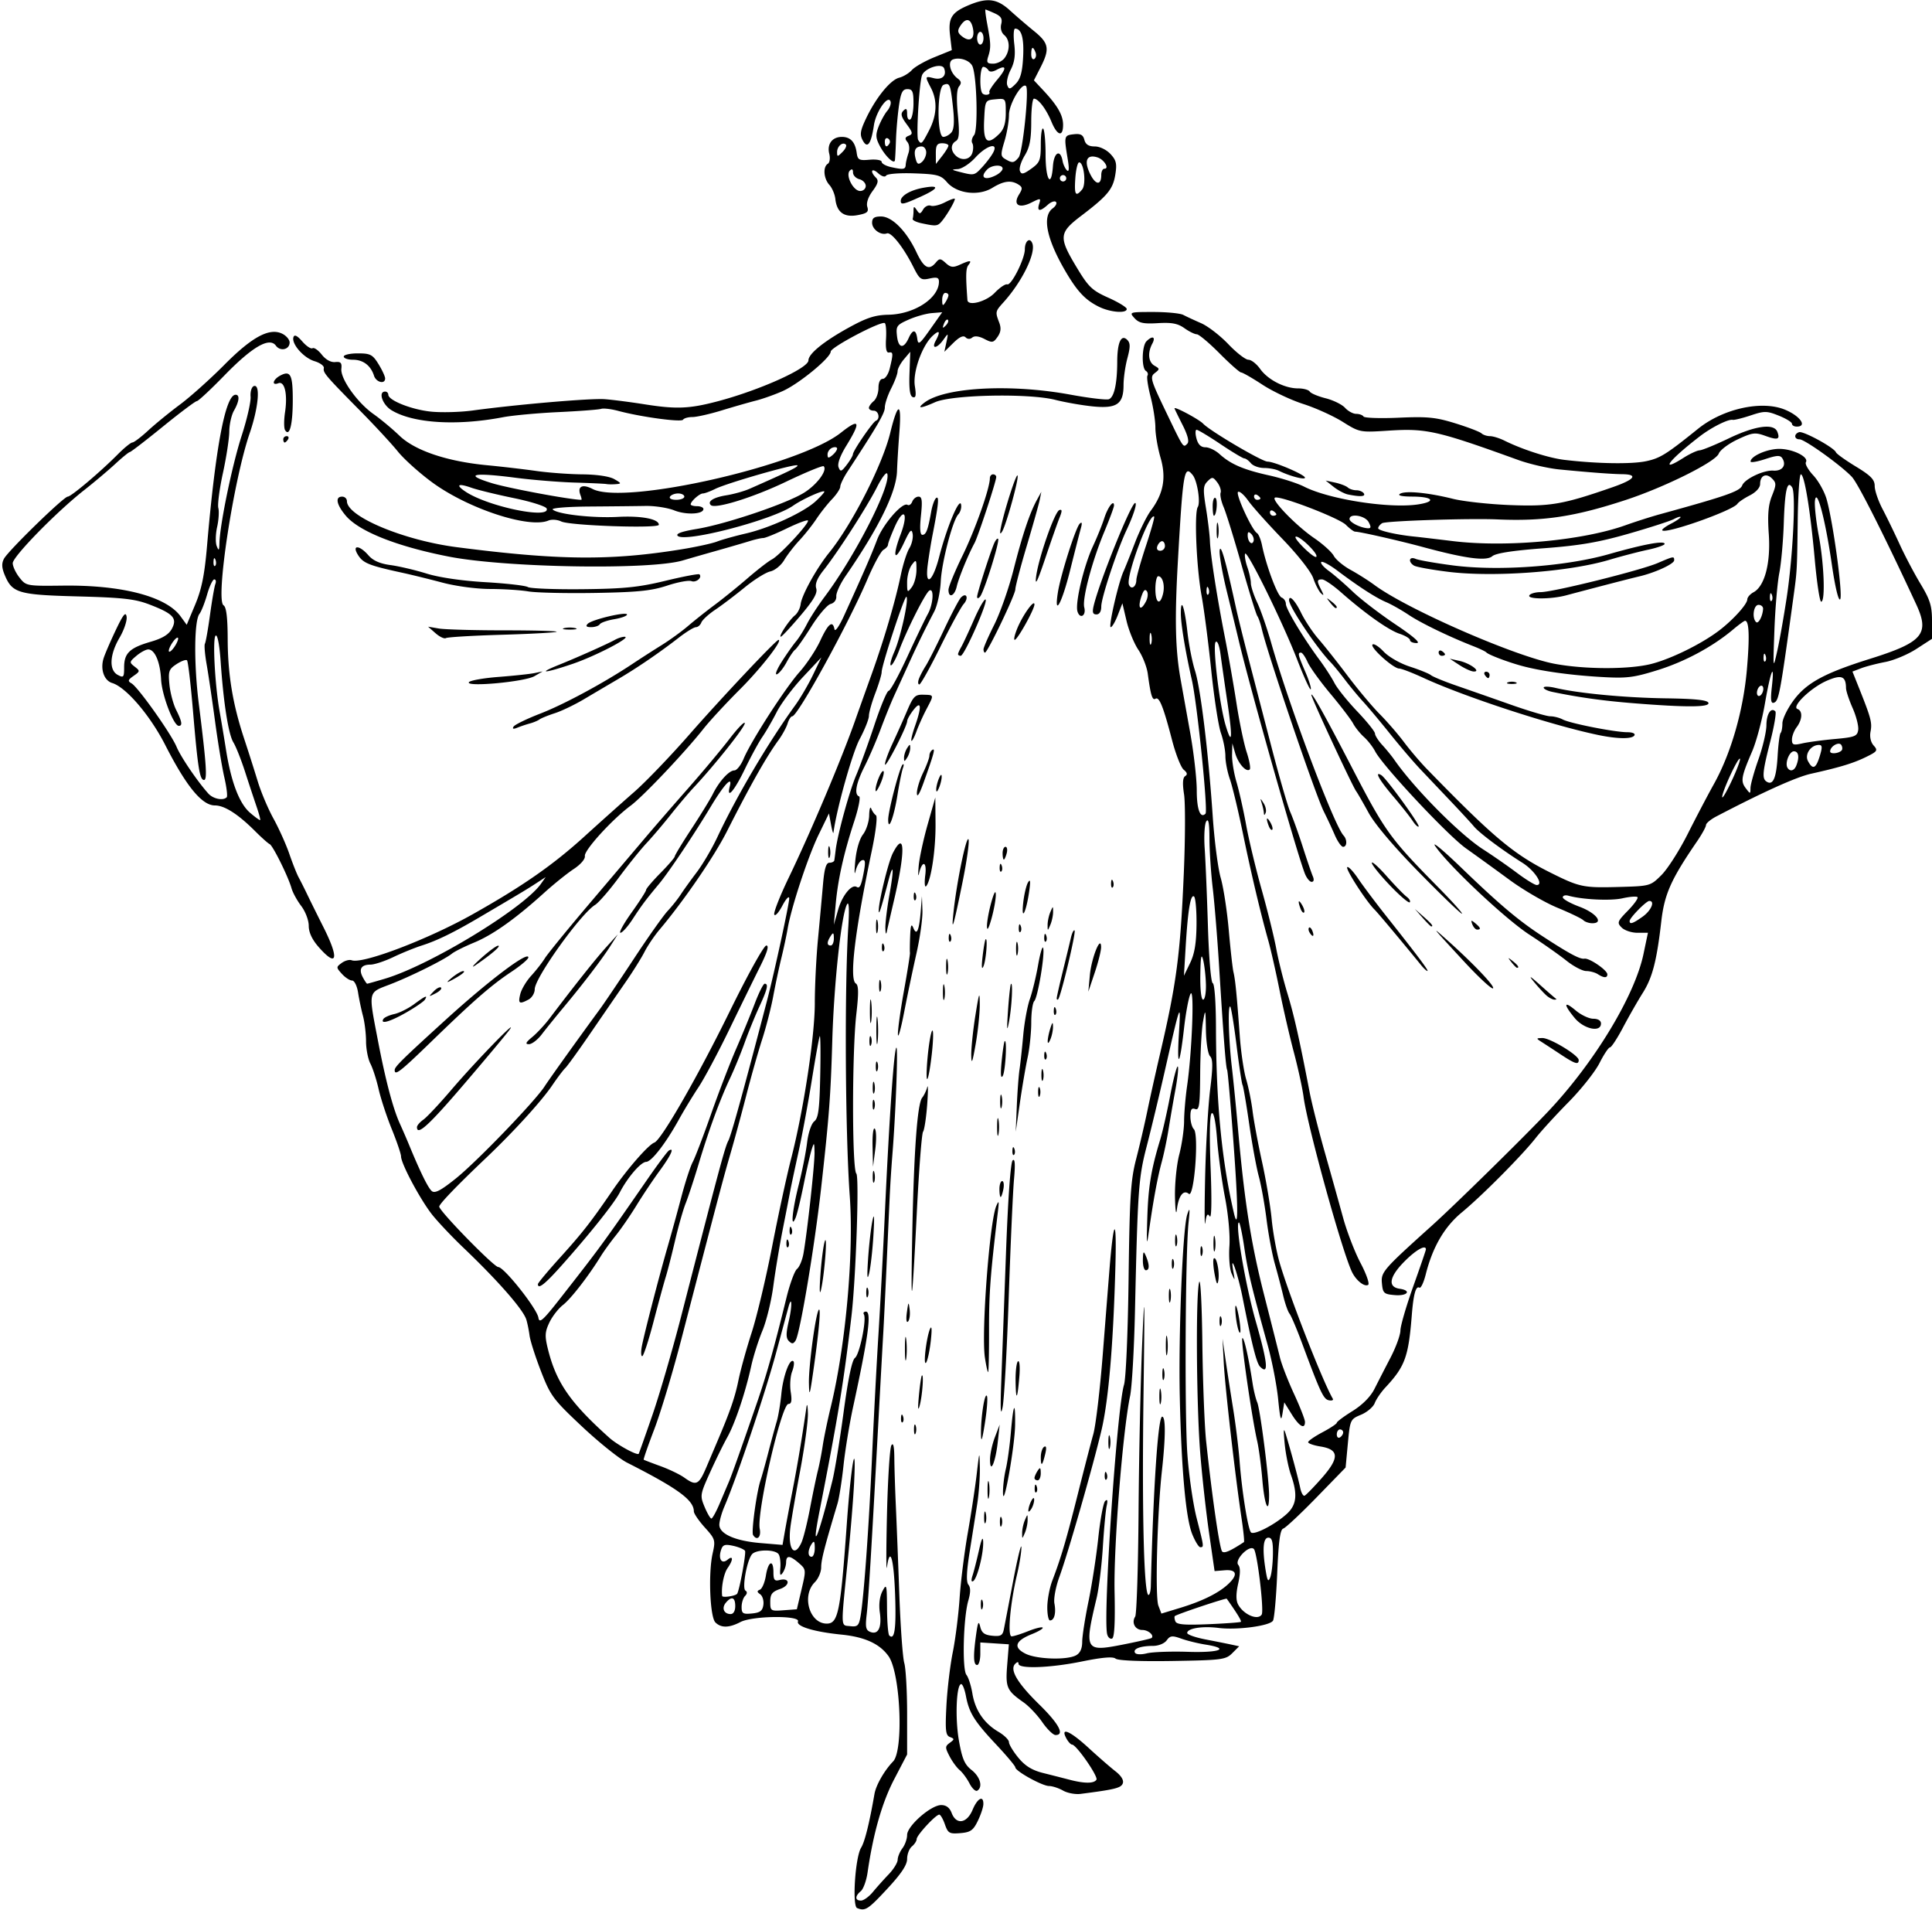 <?xml version="1.0"?>
<svg xmlns="http://www.w3.org/2000/svg" width="569.063" height="562.5" viewBox="0 0 569.063 562.5">
  <path d="M252.456 561.89c-1.495-.606-.544-14.996 1.174-17.759 1.082-1.739 2.433-7.168 3.944-15.85.455-2.612 2.923-6.916 5.484-9.562 3.157-3.261 2.17-26.07-1.34-31-2.596-3.647-6.982-5.66-13.837-6.352-8.125-.82-13.404-2.418-12.84-3.887.7-1.825-13.386-1.674-16.945.182-3.346 1.745-5.708 1.78-7.379.109-1.605-1.605-2.122-14.484-.815-20.3.878-3.908.775-4.25-2.304-7.659-1.773-1.962-3.225-4.094-3.228-4.737-.013-3.332-4.714-6.762-19.683-14.357-2.32-1.177-8.295-5.971-13.279-10.653-8.478-7.966-9.253-9.009-12.06-16.242-1.65-4.251-3.166-8.99-3.37-10.53-.202-1.541-.63-3.65-.951-4.688-.922-2.985-8.332-11.442-18.65-21.287-3.078-2.936-7.071-7.145-8.874-9.353-3.456-4.232-9.378-15.24-9.378-17.43 0-.71-1.228-4.32-2.729-8.022-1.5-3.702-3.245-9.008-3.876-11.79-.631-2.781-1.72-6.156-2.422-7.5-.7-1.343-1.277-4.291-1.28-6.552-.003-2.26-.41-5.635-.905-7.5-.495-1.864-1.147-4.972-1.449-6.905-.309-1.978-1.082-3.516-1.767-3.516-.67 0-2.017-.882-2.992-1.96-1.717-1.897-1.72-2-.055-3.217.946-.691 2.267-1.047 2.937-.79 3.135 1.204 22.462-6.143 35.632-13.545 14.668-8.244 23.67-14.508 32.901-22.897 4.69-4.26 11.287-10.156 14.66-13.101 3.372-2.945 10.67-10.538 16.218-16.875 9.422-10.764 25.59-27.927 26.307-27.927 1.361 0-5.178 8.39-11.327 14.534-4.13 4.126-8.986 9.377-10.79 11.668-5.368 6.814-17.777 19.909-21.437 22.62-5.447 4.036-13.742 13.153-13.477 14.812.14.886-1.231 2.49-3.282 3.84-1.938 1.274-5.868 4.438-8.734 7.03-8.413 7.611-15.061 12.334-20.57 14.614-2.836 1.174-5.79 2.643-6.563 3.265-2.234 1.797-12.143 6.721-18.281 9.084-6.546 2.52-6.373 1.696-3.5 16.658 2.244 11.692 4.41 19.876 6.452 24.375.819 1.804 2.01 4.546 2.646 6.093 3.317 8.059 5.656 12.82 6.742 13.721.912.756 2.667-.163 7.092-3.714 6.175-4.955 23.255-22.674 26.128-27.104 1.498-2.31 9.722-13.796 16.287-22.747 1.324-1.804 5.835-8.493 10.024-14.863 4.19-6.37 8.663-12.698 9.94-14.062 1.278-1.364 3.006-3.535 3.84-4.824.835-1.29 2.958-4.243 4.718-6.563 1.76-2.32 4.488-6.96 6.064-10.313 5.746-12.225 14.994-27.882 22.981-38.906 1.494-2.062 3.834-6.07 5.2-8.906l2.481-5.156-5.422 5.772c-2.983 3.175-6.462 7.816-7.732 10.313-1.27 2.497-3.182 5.805-4.249 7.352-1.067 1.547-3.403 5.847-5.191 9.555-3.09 6.409-5.457 9.074-4.372 4.923.836-3.197-1.727-.445-5.617 6.03-4.88 8.127-12.356 19.29-15.21 22.718-3.973 4.769-5.11 6.288-7.831 10.458-1.425 2.185-3.029 3.973-3.563 3.973-.535 0 .948-2.69 3.294-5.979 2.347-3.288 4.266-6.283 4.266-6.656 0-.373 1.899-2.604 4.22-4.958 2.32-2.353 4.218-4.555 4.218-4.893 0-.338 2.215-3.99 4.922-8.115s5.535-8.736 6.285-10.247c1.864-3.754 4.79-6.965 6.348-6.965.71 0 1.934-1.539 2.72-3.42 2.166-5.185 12.234-20.798 16.51-25.603 2.085-2.342 4.816-6.473 6.071-9.18 2.338-5.044 3.65-6.103 4.185-3.38.172.876 1.39-.844 2.822-3.984 5.72-12.552 8.07-17.952 9.703-22.292 1.75-4.654 7.505-11.267 9-10.342.453.279 1.075-.152 1.385-.958.309-.806 1.143-1.466 1.854-1.466 1.019 0 1.167 1.187.703 5.625-.392 3.751-.252 5.625.42 5.625 1.1 0 1.643-1.423 2.597-6.807.344-1.94 1.026-3.774 1.516-4.077.886-.548.618 2.09-1.106 10.884-.455 2.32-1.096 6.269-1.423 8.774-.886 6.78 1.43 5.214 3.365-2.275 2.48-9.595 6.498-18.774 6.498-14.843 0 .774-.382 1.807-.85 2.297-1.666 1.747-4.908 14.113-5.177 19.751-.151 3.155-1.021 7.163-1.933 8.907-2.837 5.42-4.84 9.523-7.499 15.358-1.41 3.093-3.334 7.312-4.277 9.375-.943 2.062-2.741 6.507-3.997 9.877-1.255 3.37-3.39 8.313-4.743 10.984-2.524 4.981-3.122 8.273-1.603 8.826.472.172-.173 3.465-1.434 7.317-3.086 9.43-4.797 17.077-5.46 24.402l-.55 6.094 1.28-4.484c1.196-4.186 3.982-7.585 5.465-6.668.9.557 1.365-.461 2.122-4.65.502-2.778.368-3.519-.58-3.204-.678.226-1.52 1.641-1.873 3.146-.352 1.504-.4.203-.105-2.89.32-3.366 1.236-6.523 2.28-7.861.96-1.23 1.78-3.761 1.82-5.625.041-1.864.315-2.756.61-1.983.294.773.918 1.657 1.386 1.964.486.318-.028 4.738-1.2 10.312-4.998 23.772-6.712 37.993-4.728 39.22.83.512.865 2.758.145 9.046-1.28 11.167-1.277 45.655.004 46.935.9.9-.129 30.892-1.443 42.054-2.313 19.656-3.898 29.32-9.441 57.569-2.538 12.933-.303 7.548 3.854-9.288.7-2.835 2.18-11.89 3.29-20.123 1.327-9.848 2.47-15.298 3.34-15.937 1.37-1.006 3.497-11.406 2.621-12.823-.273-.442 0-.804.604-.804 1.717 0 .736 7.293-3.784 28.125-1.063 4.898-2.33 12.631-2.817 17.184-.486 4.553-1.285 9.616-1.775 11.25-3.872 12.918-4.802 16.549-4.802 18.742 0 1.381-.844 3.355-1.875 4.387-3.96 3.96-1.586 12.187 3.517 12.187 3.376 0 4.054-3.38 5.912-29.453 1.212-17.023 2.837-26.26 2.157-12.266-.225 4.64-1.068 14.977-1.873 22.969-2.084 20.69-2.14 19.173.72 19.504 2.133.248 2.539-.13 3.018-2.812.979-5.478 2.46-25.975 3.41-47.16.507-11.344 1.347-27.376 1.865-35.626.518-8.25 1.377-24.45 1.91-36.002 1.302-28.271 2.677-48.098 3.38-48.763.561-.53-.185 19.446-1.188 31.797a408.399 408.399 0 00-.755 11.718c-.143 3.094-.565 12.375-.939 20.625-.373 8.25-.817 17.32-.985 20.157-.168 2.835-.773 13.804-1.345 24.375-2.14 39.578-3.005 53.86-3.525 58.253-.443 3.737-.253 4.628 1.094 5.145 2.325.892 3.404-1.341 2.775-5.742-.337-2.358-.052-4.68.768-6.257 1.216-2.34 1.307-2.008 1.352 4.954.026 4.104.321 7.736.656 8.07 1.58 1.58 2.093-2.05 1.719-12.158-.393-10.628-1.494-14.286-2.397-7.969-.24 1.676-.233-5.382.014-15.683.248-10.302.826-19.373 1.285-20.157.563-.96.849.257.877 3.731.022 2.836.223 9.164.446 14.063.223 4.898.684 16.66 1.025 26.135.34 9.477.996 18.544 1.457 20.15.46 1.607.838 8.324.838 14.928v12.007l-3.81 7.3c-3.567 6.836-6.186 16.006-7.838 27.45-.347 2.407-1.244 4.884-1.992 5.505-1.763 1.463-1.738 2.775.052 2.775.777 0 2.359-1.145 3.516-2.544 1.156-1.398 3.263-3.751 4.681-5.228 1.418-1.477 2.592-3.391 2.608-4.254.016-.862.65-2.387 1.406-3.388.757-1 1.377-2.761 1.377-3.911 0-2.65 7.013-8.8 10.035-8.8 1.483 0 2.489.763 3.09 2.343 1.35 3.55 4.478 3.074 6.154-.937 1.45-3.47 3.251-4.4 3.176-1.64-.025.901-.765 3.116-1.644 4.921-1.35 2.773-2.147 3.327-5.14 3.574-3.214.266-3.633.028-4.541-2.578-.55-1.58-1.3-2.871-1.663-2.871-1.042 0-6.655 6.07-6.655 7.195 0 .557-.633 1.538-1.406 2.18-.774.642-1.406 2.293-1.406 3.67 0 1.772-1.71 4.342-5.86 8.807-5.696 6.13-6.484 6.632-8.871 5.664zm-35.893-88.921c0-2.634-1.088-3.017-2.779-.979-1.303 1.57-.55 3.322 1.428 3.322.816 0 1.35-.928 1.35-2.343zm8.285-.363c.174-1.23-.248-2.634-.938-3.118-.98-.69-.998-.984-.08-1.357.645-.262 1.437-2.128 1.76-4.147.684-4.275 2.223-4.93 2.223-.947 0 2.21.334 2.637 1.769 2.262 3.1-.81 3.259 1.555.176 2.63-2.343.816-2.883 1.524-2.883 3.78 0 2.677.137 2.764 3.916 2.486l3.916-.289 1.386-5.858c1.364-5.77 1.353-5.885-.779-7.734-2.662-2.31-3.747-2.377-3.766-.236-.007.902-.448 2.274-.978 3.047-.744 1.086-.909.766-.723-1.407.132-1.547-.086-3.34-.484-3.984-.938-1.519-6.666-1.518-7.89 0-1.498 1.86-2.955 10.017-1.905 10.666.57.353.528.941-.111 1.58-.56.561-1.02 2.017-1.02 3.236 0 1.935.387 2.178 3.047 1.922 2.394-.231 3.115-.774 3.364-2.532zm-7.732-3.27c.676-.937 2.718-12.024 2.327-12.636-.295-.462-1.871-1.129-3.502-1.483-2.478-.537-3.067-.326-3.577 1.28-.842 2.656.237 4.22 1.938 2.809 1.701-1.412 1.707.042.01 2.465-1.132 1.614-1.925 5.695-1.599 8.214.075.579 3.927.011 4.403-.648zm22.87-13.477c-.012-2.009-.215-2.267-.923-1.171-1.186 1.834-1.186 3.75 0 3.75.515 0 .93-1.16.923-2.579zm-3.922-1.607c.58-1.27 1.715-5.806 2.524-10.078.81-4.272 1.844-9.244 2.3-11.049.457-1.805 1.113-5.18 1.459-7.5.346-2.32 1.4-7.383 2.341-11.25 4.395-18.047 6.828-45.033 5.604-62.157-1.343-18.797-1.572-61.428-.427-79.406.316-4.959.186-7.437-.344-6.562-1.66 2.741-3.883 23.207-4.38 40.313-.472 16.25-.946 22.485-3.317 43.593-1.922 17.115-6.175 42.47-7.475 44.574-.655 1.06-1.078 1.104-1.976.206-.893-.894-.898-2.2-.023-5.992 1.033-4.474.911-7.825-.143-3.937-.255.942-1.83 6.774-3.499 12.962-3.35 12.42-11.56 36.864-15.338 45.673-.822 1.917-1.495 4.332-1.495 5.366 0 2.707 4.656 4.77 12.19 5.402l6.426.538.629-3.646c.346-2.005 1.403-7.654 2.35-12.552 1.492-7.712 2.811-15.628 4.064-24.375.185-1.29.377-.445.428 1.875.051 2.32-.979 9.914-2.288 16.875-1.31 6.96-2.603 14.455-2.873 16.653-.791 6.429 1.156 9.098 3.263 4.474zm-14.251-2.225c-.56-.907 1.036-12.614 2.195-16.09.43-1.289 1.489-5.085 2.353-8.437.865-3.352 1.955-7.36 2.422-8.906.467-1.547 1.08-5.205 1.362-8.129.51-5.273 2.501-10.631 3.56-9.573.302.303.122 1.668-.402 3.033-.524 1.364-.703 4.063-.398 5.997.403 2.551.219 3.516-.67 3.516-2.05 0-9.411 32.009-8.457 36.78.488 2.438-.828 3.65-1.965 1.809zm16.45-44.683c-.106-5.074 2.016-20.748 2.934-21.666.654-.654-.05 7.025-1.687 18.384-1.004 6.968-1.16 7.38-1.246 3.282zm3.385-31.875c.29-4.125.858-8.555 1.26-9.844.901-2.887-.025 9.497-1.052 14.063-.446 1.984-.528.316-.208-4.22zm-29.66 67.265c1.036-2.449 2.244-5.296 2.685-6.328.854-1.997 3.599-9.722 8.327-23.437 2.834-8.22 4.932-15.698 8.657-30.85 1.002-4.076 2.398-7.873 3.103-8.437.705-.564 1.56-2.617 1.9-4.561 1.145-6.535 3.324-26.433 3.258-29.746-.06-3.007-.13-3.085-.823-.938-.417 1.29-1.48 5.93-2.362 10.313-.883 4.383-1.957 8.813-2.387 9.844-1.551 3.72-.997-2.15.915-9.688 1.002-3.953 2.105-9.508 2.451-12.343.361-2.966 1.265-5.661 2.127-6.344 1.213-.96 1.548-3.558 1.756-13.594.14-6.823.073-11.984-.15-11.469-.224.516-1.287 6.422-2.363 13.125-1.075 6.703-2.837 16.196-3.915 21.094-1.077 4.898-2.153 9.96-2.39 11.25-.237 1.29-1.223 6.352-2.19 11.25-.968 4.898-2.231 12.476-2.808 16.84-.576 4.363-2.016 10.27-3.2 13.125-1.183 2.855-2.662 7.512-3.287 10.348-1.754 7.97-4.773 16.96-7.084 21.093-1.153 2.063-3.448 6.744-5.1 10.404-2.9 6.425-2.954 6.77-1.572 10.078.787 1.883 1.687 3.425 2 3.425.313 0 1.417-2.004 2.452-4.454zm19.649-76.718c.045-1.093.267-1.315.566-.567.27.677.237 1.486-.074 1.797-.312.312-.533-.242-.492-1.23zm.937-3.75c.045-1.093.267-1.315.566-.567.271.677.238 1.486-.074 1.797-.311.312-.533-.242-.492-1.23zm-24.467 69.687l3.285-7.734c3.682-8.656 5.092-12.745 6.108-17.72.621-3.043 2.373-9.371 3.894-14.063 1.52-4.691 4.24-16.123 6.044-25.405 1.804-9.281 4.313-20.883 5.576-25.781 3.674-14.253 6.986-36.003 6.985-45.87-.001-4.936.42-13.403.934-18.818.514-5.414 1.181-12.69 1.482-16.171.396-4.586.913-6.329 1.878-6.329.733 0 1.386-.316 1.453-.703.066-.386.247-1.757.4-3.046.548-4.586 4.078-17.451 6.05-22.049 1.102-2.568 3.51-9.205 5.349-14.748 1.84-5.543 3.735-10.079 4.211-10.079.476 0 2.956-4.535 5.51-10.078 2.555-5.543 5.27-11.198 6.033-12.566 1.589-2.847 1.895-7.78.428-6.872-1.163.718-6.56 11.402-8.873 17.563-.919 2.45-2.012 4.453-2.429 4.453-.416 0 .028-1.792.987-3.984 1.862-4.252 4.333-15.458 3.576-16.215-.505-.505-7.3 20.15-7.301 22.192 0 .709-.844 3.508-1.875 6.22-1.031 2.713-1.875 5.712-1.875 6.666 0 .953-1.238 4.054-2.752 6.89-2.144 4.018-6.79 20.614-7.683 27.444-.068.519-.396-.533-.73-2.338l-.605-3.28-3.034 6.254c-3.14 6.472-8.071 21.416-9.132 27.671-.334 1.966-1.174 5.895-1.867 8.73-.693 2.836-1.77 7.899-2.392 11.25-.623 3.352-2.087 9.047-3.255 12.657-1.168 3.61-3.262 10.992-4.653 16.406-1.39 5.414-3.512 13.219-4.715 17.344-2.067 7.09-3.595 12.864-14.51 54.844-2.481 9.539-6.027 21.312-7.88 26.164-1.853 4.85-3.26 8.903-3.127 9.006.133.102 2.351.952 4.93 1.89 2.577.937 5.741 2.461 7.03 3.386 3.532 2.534 4.273 2.174 6.545-3.18zm35.826-181.172c.019-1.547.229-2.066.467-1.154.237.912.222 2.178-.035 2.813-.257.634-.451-.112-.432-1.659zM192.16 416.72c2.134-6.188 5.943-19.266 8.466-29.063 11.257-43.717 12.915-49.89 13.894-51.718.854-1.595 4.322-14.153 11.48-41.563 2.079-7.965 6.496-28.345 6.459-29.802-.023-.886-.93.076-2.025 2.146-1.091 2.062-2.162 3.224-2.38 2.58-.218-.642 1.689-5.494 4.237-10.78 6.62-13.738 15.669-35.17 19.692-46.644.813-2.32 2.92-8.227 4.681-13.125 3.751-10.435 7.046-21.635 8.688-29.531.643-3.094 1.767-6.6 2.498-7.79.73-1.19 1.165-3.09.964-4.219-.295-1.665-.778-1.167-2.553 2.634-2.785 5.96-3.516 4.186-1.002-2.43 2.44-6.422.961-8.33-1.734-2.238-1.08 2.44-1.962 4.785-1.962 5.21 0 .424-.604 1.109-1.343 1.522-.738.413-2.871 4.336-4.741 8.718-5.597 13.12-20.522 40.311-22.126 40.311-.4 0-1.015.95-1.367 2.11-.353 1.16-1.564 3.375-2.691 4.922-3.59 4.925-8.256 13.178-15.203 26.892-3.746 7.395-12.705 20.454-19.819 28.889-1.522 1.805-3.519 4.758-4.438 6.563-.919 1.804-3.424 5.812-5.568 8.906-2.143 3.094-6.789 9.844-10.324 15-3.534 5.156-6.887 9.797-7.45 10.312-.563.516-2.29 2.803-3.837 5.083-3.191 4.703-11.415 13.714-19.63 21.51-8.397 7.968-13.651 13.432-13.651 14.197 0 1.305 16.118 17.804 17.392 17.804 1.708 0 11.413 12.247 11.819 14.914.269 1.768 1.3.855 6.436-5.701 11.785-15.045 12.395-15.878 25.656-35.037 3.037-4.388 5.885-8.202 6.328-8.476 1.759-1.087.633 1.386-2.71 5.95-1.933 2.64-4.991 7.21-6.796 10.158-1.805 2.948-4.547 6.932-6.094 8.855-1.547 1.922-3.56 4.704-4.472 6.182-3.625 5.865-8.78 12.507-11.112 14.319-1.353 1.05-3.156 3.38-4.008 5.175-1.316 2.773-1.382 3.942-.44 7.76 2.44 9.882 6.53 15.795 18.1 26.17 2.314 2.074 8.126 5.252 8.65 4.73.086-.085 1.902-5.218 4.036-11.405zm-3.08-20.39c.776-3.974 5.18-20.944 7.603-29.298a739.925 739.925 0 004-14.531c1.154-4.383 2.666-9.023 3.36-10.313.693-1.289 3.114-7.617 5.38-14.062 2.266-6.445 5.59-15.094 7.387-19.219 1.796-4.125 4.267-10.136 5.49-13.36 1.222-3.222 2.54-5.858 2.93-5.858 1.186 0 .81 1.61-1.58 6.776-1.257 2.718-3.194 7.474-4.304 10.567-1.11 3.094-3.012 7.735-4.227 10.313-3.046 6.458-6.3 15.315-9.305 25.312-1.394 4.64-3.13 9.914-3.857 11.719-.727 1.805-2.129 6.73-3.115 10.944-.987 4.214-2.23 9.066-2.764 10.781-.533 1.715-2.154 7.652-3.602 13.193-1.448 5.54-2.938 10.076-3.312 10.078-.374.002-.412-1.367-.084-3.043zm-30.642-18.176c0-.329 2.847-3.747 6.328-7.597 6.851-7.58 9.203-10.583 15.614-19.941 4.373-6.383 10.607-13.516 12.368-14.15 2.026-.73 12.784-19.456 22.162-38.574 5.377-10.962 10.093-19.453 10.804-19.453.872 0 .285 1.96-1.895 6.328-1.737 3.48-5.815 11.812-9.062 18.515-3.246 6.703-7.301 14.297-9.01 16.875-1.71 2.578-4.3 6.843-5.756 9.478-3.917 7.088-8.084 12.478-9.678 12.518-1.565.04-5.475 4.587-7.784 9.052-1.628 3.149-8.971 12.347-17.313 21.687-4.756 5.325-6.778 6.895-6.778 5.262zm-45.065-89.94c13.27-3.94 40.905-20.75 45.977-27.966l1.382-1.966-2.788 1.82c-2.69 1.758-4.715 2.973-16.85 10.112-7.552 4.442-12.373 6.793-16.875 8.23-2.063.657-5.833 2.19-8.379 3.407-2.546 1.217-5.58 2.213-6.741 2.213-2.712 0-3.514 1.339-2.234 3.73.557 1.042 1.133 1.895 1.28 1.895.145 0 2.498-.664 5.228-1.474zm132.238-11.885c-.012-1.706-.189-1.84-.923-.703-1.175 1.818-1.175 2.813 0 2.813.515 0 .93-.95.923-2.11zm24.33-108.515c0-3.087-.082-3.174-1.377-1.462-.757 1-1.377 3.296-1.377 5.101 0 3.087.082 3.173 1.377 1.462.757-1.001 1.376-3.297 1.376-5.101zm43.184 359.484c-1.29-.733-3.15-1.338-4.136-1.346-2.014-.015-9.926-4.392-9.926-5.49 0-.39-2.552-3.432-5.671-6.758-6.414-6.839-7.952-9.311-8.885-14.282-.36-1.916-.98-3.483-1.378-3.483-1.43 0-1.846 9.97-.691 16.563.952 5.436 1.667 7.106 3.744 8.74 2.555 2.01 3.382 5.02 1.67 6.078-.493.305-1.52-.65-2.282-2.122-.76-1.473-2.072-3.249-2.914-3.947-.841-.698-2.184-2.535-2.984-4.083-1.327-2.566-1.32-2.911.09-3.941 1.402-1.026 1.406-1.182.046-1.704-1.268-.486-1.427-1.896-1.044-9.251.25-4.773 1.092-11.841 1.873-15.708.781-3.868 1.687-11.04 2.014-15.938.327-4.898 1.413-13.56 2.414-19.25 1.001-5.688 2.185-13.493 2.631-17.343.796-6.872.813-6.906.914-1.844.056 2.835-.297 7.687-.785 10.78-.487 3.095-1.487 9.423-2.221 14.063-.93 5.879-1.04 8.802-.361 9.64.674.831.664 2.273-.034 4.687-1.466 5.073-1.848 20.253-.55 21.857.587.724 1.377 3.196 1.756 5.494.816 4.941 3.42 8.765 7.683 11.28 1.699 1.002 3.09 2.374 3.09 3.047s1.246 2.737 2.77 4.586c1.997 2.422 4.027 3.676 7.266 4.487 2.472.62 6.02 1.524 7.885 2.009 4.347 1.131 7.133 1.121 7.843-.028.584-.946-5.94-10.34-7.182-10.34-.387 0-1.156-.844-1.707-1.875-1.832-3.423 1.167-2.123 6.577 2.851 2.828 2.6 6.376 5.688 7.884 6.864 1.749 1.362 2.54 2.665 2.184 3.593-.517 1.346-2.274 1.783-12.427 3.085-1.547.198-3.867-.239-5.156-.971zm-6.13-20.163c-1.45-2.091-3.933-4.713-5.519-5.825-4.95-3.471-5.345-4.375-4.811-10.997l.49-6.093-4.202-.272-4.203-.272v3.319c0 1.825-.422 3.318-.937 3.318-1.1 0-1.186-2.659-.294-9.01.52-3.7.753-4.131 1.209-2.24.433 1.798 1.259 2.412 3.542 2.636 2.476.242 3.05-.075 3.409-1.875.237-1.192 1.481-7.651 2.765-14.354 1.283-6.703 2.363-11.133 2.4-9.844.036 1.29-.544 4.928-1.289 8.087-2.016 8.552-2.852 18.163-1.578 18.163.576 0 2.761-.686 4.855-1.524 2.095-.838 4.02-1.312 4.277-1.054.258.257-1.181 1.129-3.198 1.936-4.916 1.967-5.54 3.91-1.845 5.753 3.307 1.65 12.152 1.936 14.87.481 1.211-.648 1.818-1.973 1.826-3.984.007-1.658.842-7.022 1.856-11.92 1.013-4.899 2.313-13.336 2.887-18.75.575-5.415 1.482-10.266 2.016-10.782.665-.641.806-.197.448 1.406-.287 1.29-.797 6.774-1.132 12.188-.335 5.414-1.163 12.164-1.84 15-3.674 15.377-3.403 15.864 7.603 13.701 4.542-.892 8.417-1.78 8.61-1.974.797-.796-1.011-2.352-2.732-2.352-2.119 0-3.267-2.145-2.11-3.94.432-.669.877-14.505.99-30.748.114-16.242.595-38.601 1.07-49.687.737-17.24.792-14.915.379 16.063-.458 34.376.148 58 1.489 58 .335 0 .64-1.16.675-2.579.728-28.988 2.131-49.922 3.346-49.922 1.05 0 1.022 5.982-.076 15.938-1.391 12.611-2.036 37.096-1.045 39.701l.891 2.345 5.441-1.653c6.517-1.98 11.251-4.3 14.113-6.916 3.068-2.805 2.714-4.47-.89-4.184l-2.998.238-1.625-11.25c-.893-6.187-2.062-16.734-2.596-23.437-1.137-14.256-1.345-46.66-.324-50.388.39-1.42.814 6.691.946 18.064.132 11.352.635 24.323 1.118 28.825 1.77 16.51 3.968 31.644 4.707 32.414.62.646 2.364-.106 6.425-2.77.171-.112-.152-3.299-.718-7.08-1.899-12.682-4.871-38.683-5.234-45.784l-.36-7.031.882 6.093c.485 3.352 1.496 9.891 2.246 14.532.751 4.64 1.608 11.601 1.904 15.468.677 8.84 2.446 19.911 3.345 20.936.83.946 6.975-2.208 10.515-5.398 2.949-2.656 3.289-5.79 1.254-11.556-.729-2.065-1.56-6.231-1.848-9.259-.392-4.124-.309-4.799.332-2.691 1.531 5.034 3.693 13.064 4.245 15.77.297 1.454.877 2.509 1.29 2.343.412-.165 2.683-2.492 5.047-5.17 5.264-5.965 5.17-8.437-.353-9.32-2.001-.32-3.638-.891-3.638-1.27 0-.377 1.898-1.694 4.218-2.924 2.32-1.231 4.219-2.493 4.219-2.803 0-.31 2.083-1.86 4.63-3.443 2.903-1.804 5.303-4.216 6.436-6.468a984.784 984.784 0 014.734-9.215c1.61-3.094 2.932-6.715 2.938-8.046.007-1.331 1.7-7.151 3.762-12.933 2.063-5.782 3.75-10.704 3.75-10.939 0-1.54-3.022.185-6.457 3.685-4.36 4.443-4.834 7.399-1.268 7.907 3.573.51 2.31 2.175-1.416 1.867-3.225-.267-3.54-.548-3.813-3.398-.325-3.38.229-4.022 14.699-17.05 6.9-6.213 27.475-26.422 34.466-33.856 13.502-14.355 25.307-33.893 27.872-46.129l1.313-6.265h-3.1c-1.705 0-3.79-.69-4.636-1.536-1.423-1.423-1.29-1.79 1.827-4.98 1.85-1.895 3.123-3.686 2.83-3.98-.294-.293-2.282-.14-4.418.34-3.517.79-11.768.394-15.946-.765-.902-.25-1.64-.034-1.64.48 0 .515 2.214 1.76 4.921 2.769 4.909 1.828 7.261 4.86 3.772 4.86-.966 0-2.16-.403-2.652-.896-.493-.493-3.921-2.144-7.617-3.668-3.697-1.524-10.072-5.234-14.169-8.244-4.096-3.01-9.831-7.16-12.746-9.223-5.369-3.8-24.56-24.291-26.78-28.594-.665-1.29-2.146-3.188-3.29-4.219-1.146-1.031-2.586-2.825-3.201-3.986-.616-1.161-3.609-5.084-6.651-8.717-3.043-3.632-6.084-7.85-6.757-9.373-.674-1.522-1.545-2.768-1.934-2.768-1.044 0-.91.593 1.294 5.715 1.101 2.56 1.806 4.852 1.565 5.092-.24.24-2.026-3.675-3.968-8.7-4.278-11.068-14.894-32.63-15.367-31.212-.187.561.12 2.34.682 3.953.563 1.613 1.023 3.718 1.023 4.678s.846 3.545 1.88 5.745c1.034 2.2 2.896 7.575 4.137 11.943 5.21 18.338 18.448 53.566 21.287 56.646 1.12 1.215 1.036 3.328-.132 3.328-.524 0-1.636-1.582-2.472-3.516a152.58 152.58 0 00-3.175-6.797c-2.482-4.916-16.589-46.425-18.32-53.906-.359-1.547-.946-3.234-1.305-3.75-.36-.515-2.446-7.265-4.637-15-2.19-7.734-4.57-15.426-5.288-17.093-.717-1.666-1.116-3.565-.885-4.218.23-.654-.206-2.013-.97-3.021-1.273-1.679-1.514-1.707-2.887-.334-1.298 1.297-1.359 2.362-.454 7.926.574 3.535 1.1 7.904 1.167 9.709.154 4.156 2.08 16.493 4.465 28.594 1.016 5.156 2.53 13.795 3.363 19.197.833 5.403 2.178 11.853 2.99 14.334.811 2.48 1.22 4.765.91 5.076-.982.982-3.398-1.694-4.281-4.74l-.85-2.93-.084 3.346c-.046 1.84.544 5.461 1.312 8.047.768 2.587 2.041 8.253 2.829 12.592.788 4.34 2.855 12.953 4.593 19.14 1.737 6.188 3.663 13.975 4.279 17.306.616 3.33 2.087 9.237 3.27 13.125 1.989 6.538 3.548 13.46 6.553 29.1.644 3.352 2.665 11.368 4.492 17.813a2846.674 2846.674 0 015.376 19.219c1.13 4.125 3.45 10.14 5.155 13.368 1.704 3.227 2.706 6.111 2.224 6.409-1.028.635-3.332-1.11-4.605-3.488-2.704-5.051-13.227-42.936-14.42-51.914-.342-2.578-1.631-8.485-2.864-13.125-1.232-4.64-3.128-12.867-4.212-18.282-1.084-5.414-2.567-11.953-3.294-14.53-2.317-8.212-5.047-19.748-7.57-31.992-1.348-6.54-3.041-13.567-3.764-15.615-.722-2.048-1.314-5.094-1.314-6.769 0-1.675-.594-4.73-1.32-6.79-.727-2.059-2.01-10.382-2.851-18.496-.841-8.114-2.12-17.978-2.842-21.92-1.51-8.244-2.207-24.43-1.127-26.137.861-1.361-.133-7.705-1.472-9.391-2.523-3.18-2.883-1.088-4.394 25.547-.96 16.91-.744 25.933.829 34.687l2.79 15.534c1.073 5.965 1.95 13.64 1.95 17.054 0 5.62 1.044 8.4 2.578 6.866.792-.793-2.451-32.497-4.036-39.454-1.9-8.34-3.23-16.386-3.23-19.547 0-4.946 1.108-1.876 1.913 5.302.43 3.832 1.44 9.027 2.245 11.544 1.67 5.22 3.933 23.789 5.237 42.958.489 7.188 1.547 15.332 2.35 18.098.805 2.767 1.873 9.708 2.375 15.425.502 5.718 1.127 11.284 1.39 12.37.538 2.23.973 6.644 1.855 18.85.336 4.64 1.178 10.336 1.871 12.656.694 2.32 1.547 6.54 1.895 9.375.349 2.836 1.607 9.586 2.797 15 1.189 5.415 2.459 12.973 2.822 16.797s1.394 9.52 2.291 12.657c2.74 9.579 12.734 35.173 15.715 40.246.257.436-.26.647-1.148.469-1.6-.322-2.468-2.172-8.003-17.071-1.506-4.055-3.124-7.852-3.594-8.438-.471-.586-1.307-2.964-1.857-5.285-.551-2.32-1.657-6.536-2.459-9.368-.8-2.832-1.906-8.738-2.456-13.125-.55-4.386-1.575-10.085-2.279-12.663-.703-2.578-1.978-9.539-2.834-15.469-.855-5.93-1.733-11.07-1.951-11.422-.218-.352-1.008-5.578-1.757-11.612-.748-6.034-1.585-11.195-1.858-11.468-.752-.752-.488 9.686.445 17.627.455 3.868 1.275 12.094 1.823 18.282 1.903 21.469 3.85 33.883 7.65 48.778 2.101 8.234 4.22 16.617 4.708 18.627.487 2.01 2.347 6.816 4.132 10.679 1.785 3.863 3.245 7.597 3.245 8.298 0 2.301-1.684 1.335-3.908-2.242l-2.186-3.515-.528 3.281c-.421 2.62-.68 1.77-1.279-4.219-.413-4.125-1.804-11.297-3.091-15.937-4.786-17.255-5.859-21.736-6.903-28.828-.59-3.996-1.288-7.266-1.553-7.266-1.232 0 1.898 18.42 4.94 29.063 3.562 12.467 3.898 16.015 1.27 13.386-1.02-1.019-2.36-6.329-5.153-20.418-1.412-7.117-3.83-13.852-2.694-7.5.49 2.735.475 2.748-.533.469-.57-1.29-.859-4.875-.641-7.969.229-3.259-.32-9.336-1.307-14.45-.936-4.853-1.983-12.54-2.326-17.082-.388-5.14-.978-8.039-1.563-7.678-.607.375-.727 6.1-.339 16.146.37 9.586.27 15.048-.261 14.22-.642-1-.975-.52-1.301 1.875-.242 1.77-.263-4.374-.048-13.656.216-9.281.879-20.785 1.473-25.565.829-6.654.823-8.949-.025-9.797-.615-.615-1.159-4.043-1.224-7.716-.113-6.345-.147-6.44-.868-2.39-.413 2.32-.782 9.162-.82 15.204-.06 9.363-.277 10.907-1.476 10.447-1.051-.403-1.406.148-1.406 2.186 0 1.499.459 3.184 1.02 3.745 1.548 1.548.081 20.346-1.486 19.045-1.6-1.328-3.03.574-3.526 4.689-.218 1.802-.463.096-.545-3.791-.083-3.888.482-9.499 1.256-12.468.773-2.97 1.414-7.382 1.425-9.806.01-2.424.411-7.124.891-10.445 1.435-9.925 2.163-28.888 1.043-27.135-.533.834-1.415 5.453-1.96 10.265-1.285 11.346-2.146 12.118-1.488 1.334.585-9.576.475-9.275-4.298 11.73-1.582 6.96-3.916 16.664-5.187 21.562-2.433 9.38-2.657 12.525-3.472 48.75-.25 11.086-.894 22.266-1.434 24.844-2.166 10.361-4.858 44.229-4.575 57.581.197 9.324-.038 13.627-.757 13.866-.574.192-1.217-.407-1.43-1.33-1.251-5.428 2.885-66.536 4.968-73.398.568-1.871 1.148-15.312 1.35-31.27.304-24.078.612-28.99 2.207-35.156 1.02-3.943 2.51-10.332 3.31-14.2.8-3.867 2.488-11.46 3.753-16.874 4.86-20.817 5.962-29.17 6.984-52.952.443-10.322.48-20.877.08-23.455-.494-3.192-.388-4.9.334-5.353.741-.467.613-1.03-.426-1.875-.817-.665-2.363-4.584-3.437-8.71-2.57-9.874-3.776-12.889-4.883-12.205-.934.577-1.41-.97-2.275-7.377-.27-2.004-1.517-5.168-2.77-7.03-1.255-1.863-2.826-5.708-3.492-8.543l-1.21-5.157-1.363 3.516c-.749 1.933-1.683 3.516-2.076 3.516-.746 0 2.268-13.143 3.762-16.407.472-1.031 1.99-4.828 3.371-8.437 1.382-3.61 3.472-7.85 4.644-9.425 3.77-5.064 4.626-9.697 2.893-15.659-.833-2.863-1.514-6.844-1.514-8.848 0-2.004-.636-6.086-1.414-9.073-.778-2.986-1.193-5.788-.922-6.226.27-.438.063-1.06-.46-1.385-1.326-.819-1.197-7.36.171-8.728 1.747-1.747 2.799-1.326 1.72.688-1.455 2.72-1.171 5.48.671 6.524 1.54.872 1.542 1.006.05 2.156-1.46 1.127-1.208 2.02 3.139 11.07 5.407 11.257 5.21 10.96 6.446 9.724.617-.617.138-2.495-1.418-5.562-1.292-2.547-2.351-4.73-2.354-4.85-.01-.63 7.231 3.246 8.434 4.514 2.067 2.179 17.342 11.174 18.975 11.174 2.02 0 11.025 3.864 11.025 4.73 0 .728-4.614-.494-7.722-2.044-.895-.446-2.847-.811-4.338-.811-1.49 0-3.236-.633-3.878-1.407-.641-.773-1.504-1.406-1.916-1.406-.412 0-3.58-1.898-7.04-4.219-3.46-2.32-6.621-4.219-7.024-4.219-.403 0-.42 1.16-.038 2.579.475 1.766 1.31 2.578 2.649 2.578 1.075 0 2.94.9 4.146 2 3.26 2.972 7.05 4.603 14.59 6.277 3.725.827 8.365 2.316 10.312 3.308 7.337 3.741 25.064 6.512 33.533 5.242 5.542-.831 4.474-2.292-1.689-2.31-3.043-.01-4.395-.314-3.607-.813 1.568-.993 8.227-.364 15.616 1.477 3.094.771 10.687 1.598 16.875 1.839 11.834.46 15.626-.205 30.234-5.299 6.433-2.243 7.533-3.728 2.813-3.797-3.365-.049-9.253-.491-18.516-1.39-3.352-.326-8.836-1.583-12.187-2.795-23.96-8.662-27.07-9.363-38.304-8.635-8.287.537-8.43.51-13.409-2.605-2.768-1.732-7.98-4.09-11.582-5.242-3.602-1.151-9.023-3.712-12.047-5.691-3.023-1.979-5.845-3.598-6.27-3.598-.426 0-3.29-2.53-6.364-5.625-3.075-3.093-6.094-5.625-6.71-5.625-.615 0-2.255-.808-3.643-1.797-1.942-1.383-3.74-1.724-7.8-1.479-4.274.258-5.584-.023-6.906-1.484-1.596-1.763-1.475-1.802 5.558-1.802 3.954 0 7.922.386 8.817.859.896.472 3.262 1.571 5.259 2.442 1.997.871 5.6 3.649 8.008 6.173 2.407 2.523 5.069 4.588 5.914 4.588.846 0 2.403 1.214 3.459 2.697 2.281 3.204 7.223 5.741 11.184 5.741 1.567 0 3.11.422 3.43.938.318.516 2.427 1.403 4.685 1.972 2.258.568 4.83 1.834 5.714 2.812.885.978 2.363 1.778 3.284 1.778.92 0 1.893.353 2.16.785.267.432 4.942.588 10.389.345 8.441-.375 10.904-.13 16.68 1.665 3.726 1.158 7.176 2.48 7.665 2.937.49.457 1.616.83 2.503.83.886 0 2.805.593 4.265 1.318 5.284 2.623 13.065 5.121 17.654 5.667 9.66 1.148 19.803 1.308 24.132.38 4.094-.878 5.895-2.005 15.243-9.532 7.388-5.949 18.813-8.452 25.628-5.614 4.476 1.863 6.623 4.969 3.435 4.969-.774 0-1.406-.376-1.406-.836 0-.46-1.739-1.531-3.864-2.381-3.546-1.42-4.23-1.424-8.324-.064-2.454.815-4.828 1.399-5.277 1.297-1.257-.283-6.212 2.192-9.601 4.797-9.213 7.079-12.236 11.066-4.81 6.344 1.805-1.148 3.915-2.123 4.688-2.167.773-.044 4.648-1.635 8.61-3.535 7.804-3.743 13.297-4.479 14.28-1.915.872 2.271.126 2.518-3.567 1.183-2.987-1.08-3.798-.975-8.141 1.06-2.654 1.242-5.151 3.118-5.55 4.169-.924 2.43-15.929 9.9-27.496 13.688-14.975 4.905-24.075 6.28-37.667 5.695-8.45-.363-32.895.436-33.985 1.111-.644.4-1.171 1.076-1.171 1.503 0 .686 5.465 1.93 10.78 2.453 1.032.102 6.095.697 11.25 1.323 15.7 1.906 38.167-.16 50.803-4.671 2.996-1.07 7.557-2.525 10.135-3.234 19.758-5.435 23.594-6.78 24.255-8.5.728-1.897 6.312-4.552 9.158-4.353 2.635.183 3.94-1.556 2.686-3.584-.62-1.004-1.547-.969-5.07.191-2.37.78-4.31 1.104-4.31.718 0-1.578 4.868-3.73 8.438-3.73 4.035 0 8.809 2.39 7.855 3.934-.311.504.677 2.25 2.196 3.882 1.52 1.631 3.28 4.788 3.912 7.014 1.951 6.87 4.879 28.579 3.975 29.482-.492.492-1.498-3.739-2.438-10.253-1.91-13.233-4.444-22.838-4.971-18.844-.186 1.408.322 6.081 1.129 10.386 1.569 8.371 1.965 19.4.697 19.4-.424 0-1.272-5.59-1.886-12.422-1.295-14.43-3.036-25.078-4.1-25.078-.41 0-.822 6.011-.918 13.359-.19 14.735-.209 15.09-1.128 21.797-4.084 29.803-4.417 31.61-5.928 32.104-.839.275-.988-.931-.571-4.616.89-7.871-.35-4.912-2.037 4.866-.845 4.893-2.535 11.216-3.757 14.052-3.211 7.455-3.448 8.795-1.908 10.83 1.364 1.805 1.38 1.804 1.414-.049.019-1.031 1.078-4.828 2.354-8.437 1.276-3.61 2.329-8.12 2.34-10.023.019-3.319 1.343-5.373 2.633-4.083.337.337-.325 4.282-1.472 8.766-2.351 9.192-2.516 11.053-1.06 11.953 1.862 1.15 2.82-1.107 3.192-7.511.201-3.485.602-6.572.89-6.86.288-.288.524-1.557.524-2.82s1.453-4.276 3.23-6.695c3.82-5.206 9.1-8.086 22.551-12.302 15.619-4.896 17.678-7.333 13.609-16.103-9.465-20.4-17.121-35.564-18.927-37.486-3.16-3.363-13.882-11.055-15.41-11.055-1.618 0-1.721-1.58-.138-2.107 1.239-.413 10.345 4.562 10.858 5.932.167.446 2.804 2.33 5.86 4.186 4.428 2.69 5.555 3.856 5.555 5.747 0 1.305 1.028 4.333 2.285 6.729 1.257 2.396 3.542 7.099 5.078 10.45 1.535 3.352 4.303 8.6 6.151 11.664 2.8 4.641 3.36 6.452 3.36 10.858v5.288l-4.594 2.977c-2.527 1.637-6.64 3.365-9.14 3.84-2.5.475-5.705 1.305-7.12 1.844l-2.575.98 1.976 4.947c3.492 8.742 3.856 10.121 3.354 12.713-.303 1.562.053 3.155.922 4.123 1.289 1.436 1.094 1.735-2.188 3.347-3.779 1.857-7.687 3.05-16.26 4.96-4.358.973-13.992 5.314-27.89 12.569-1.676.875-3.047 2.018-3.047 2.54 0 .523-1.203 2.707-2.673 4.854-7.662 11.186-9.58 15.49-10.508 23.59-1.321 11.52-2.602 16.468-5.42 20.945-1.513 2.402-4.144 7.005-5.848 10.227-1.703 3.223-3.431 5.86-3.84 5.86-.408 0-1.797 2.081-3.086 4.626-1.29 2.544-5.386 7.71-9.104 11.48-3.719 3.77-8.088 8.544-9.71 10.609-4.04 5.14-15.8 16.978-21.72 21.861-5.136 4.237-8.61 10.198-10.64 18.258-.607 2.416-1.448 4.18-1.867 3.922-1.039-.643-1.755 1.927-2.237 8.026-.979 12.377-1.993 15.16-7.797 21.385-1.276 1.369-2.68 3.426-3.12 4.572-.44 1.145-2.253 2.69-4.028 3.43-3.171 1.326-3.237 1.47-3.892 8.452l-.665 7.104-8.563 8.801c-4.71 4.841-9.122 8.97-9.805 9.177-.916.276-1.382 3.732-1.778 13.175-.295 7.04-.856 13.317-1.247 13.95-.954 1.543-10.61 2.82-16.074 2.127-4.749-.603-9.19.12-9.19 1.496 0 .47 2.425 1.322 5.39 1.894 2.965.572 6.409 1.26 7.652 1.529l2.262.488-2.038 2.038c-1.905 1.905-3.052 2.054-17.629 2.292-9.517.155-16.036-.115-16.733-.694-.781-.648-3.921-.381-9.945.846-9.347 1.904-18.647 2.235-18.647.664 0-.62-.336-.61-.972.026-1.705 1.705.606 5.622 7.034 11.924 5.844 5.731 7.62 9.041 4.847 9.041-.704 0-2.465-1.711-3.915-3.803zm42.927-20.701c9.427.306 12.525-.975 5.156-2.131-2.191-.344-5.394-1.13-7.118-1.746-2.706-.968-3.295-.899-4.322.506-.679.929-2.417 1.626-4.055 1.626-3.672 0-5.975.886-5.27 2.028.322.52 1.789.586 3.51.157 1.627-.405 7.072-.603 12.099-.44zm15.57-8.83c.271-.247-1.083-2.464-4.158-6.807-.196-.276-14.493 4.5-15.278 5.104-.193.148-.133.836.133 1.53.374.974 2.575 1.171 9.726.87 5.082-.215 9.393-.528 9.578-.697zm6.14-2.15c.732-1.184-1.316-18.28-2.312-19.3-1.317-1.349-5.803 3.218-4.593 4.676.646.779.639 2.551-.025 5.51-.669 2.987-.674 4.929-.016 6.16 1.599 2.985 5.817 4.78 6.946 2.954zm3.302-17.719c.05-3.779-.26-4.921-1.34-4.921-1.551 0-1.823 3.445-.773 9.803.492 2.983.753 3.35 1.33 1.875.394-1.01.747-4.05.783-6.757zm20.691-35.914c0-.486-.422-.882-.938-.882-.515 0-.937.657-.937 1.461s.422 1.2.937.882c.516-.318.938-.976.938-1.461zm-32.315-85.436c-.846-11.435-1.683-21.03-1.86-21.322-.38-.62-1.082-9.683-2.368-30.53-.51-8.25-1.352-18.587-1.872-22.97-.52-4.382-.955-10.921-.967-14.53-.015-4.625-.293-6.148-.94-5.157-.506.773-.716 4.36-.468 7.969.249 3.61.68 13.945.957 22.969.288 9.335.9 16.54 1.42 16.718.53.182.927 5.676.946 13.125.057 22.206 1.702 39.197 5.277 54.531 1.34 5.753 1.297-1.575-.125-20.803zm-8.108-46.462c-.061-2.45-.433-5.719-.827-7.266-.526-2.066-.745-.884-.827 4.453-.065 4.293.273 7.266.827 7.266.516 0 .888-2.004.827-4.453zm-2.772-17.757c.039-4.224-.3-7.908-.75-8.186-1.025-.634-1.804 4.119-2.455 14.962l-.504 8.403 1.82-3.75c1.322-2.724 1.839-5.851 1.89-11.43zm131.41-2.229c2.522-1.796 3.72-4.623 1.96-4.623-.912 0-5.8 4.98-5.8 5.91 0 1.08.976.752 3.84-1.287zm5.535-12.246c1.805-1.79 5.288-7.241 7.74-12.113 2.453-4.872 5.92-11.48 7.707-14.685 5.048-9.059 8.675-21.657 9.723-33.77.836-9.671.66-14.31-.546-14.31-.259 0-1.85 1.16-3.536 2.579-6.006 5.051-14.176 9.449-22.19 11.943-7.202 2.241-9.136 2.472-16.875 2.012-9.111-.541-17.675-1.75-23.273-3.283-4.17-1.142-9.703-3.25-10.313-3.929-.257-.287-1.945-1.1-3.75-1.806-7.234-2.83-15.501-6.829-19.133-9.254-2.11-1.409-5.1-3.1-6.648-3.756-3.057-1.299-7.977-4.476-14.413-9.308-2.26-1.696-4.37-2.821-4.69-2.501-.32.32.679 1.496 2.218 2.614 1.54 1.118 4.703 3.856 7.03 6.083 2.326 2.228 7.963 6.552 12.525 9.61 5.425 3.635 7.615 5.559 6.329 5.559-1.082 0-1.968-.39-1.968-.865s-1.386-1.322-3.08-1.881c-3.25-1.073-10.134-5.948-17.277-12.235-2.355-2.073-4.855-3.769-5.556-3.769-1.548 0-1.58.464-.222 3.109.815 1.585.8 1.81-.07.993-.617-.58-1.644-2.572-2.281-4.426-.675-1.962-4.476-6.81-9.097-11.602-4.366-4.526-8.908-9.606-10.093-11.288-1.185-1.682-2.518-2.833-2.963-2.559-.844.522 4.054 11.2 5.565 12.133.477.295 1.145 1.903 1.484 3.573 1.234 6.074 4.56 14.945 5.779 15.413.687.264 1.249 1.108 1.249 1.876 0 1.488 5.136 10.02 9.937 16.508 1.598 2.16 3.572 5.218 4.386 6.797.815 1.58 3.831 5.337 6.704 8.35 2.873 3.015 5.223 5.946 5.223 6.514 0 .57.965 2.085 2.143 3.369 1.18 1.283 2.761 3.223 3.516 4.31 5.894 8.49 19.274 21.989 26.216 26.446 2.836 1.821 7.304 4.925 9.929 6.898 2.625 1.972 5.248 3.586 5.83 3.586 2.18 0-.567-4.258-4.234-6.563-6.017-3.78-12.67-8.768-14.264-10.692-.814-.982-3.924-4.357-6.912-7.5a7152.97 7152.97 0 01-8.98-9.464c-1.951-2.062-5.916-6.703-8.809-10.312-2.894-3.61-6.446-7.852-7.895-9.428-1.448-1.575-3.884-4.513-5.413-6.529-1.529-2.015-3.427-4.326-4.219-5.134-4.015-4.102-12.22-16.347-12.22-18.238 0-1.77 1.8.1 3.534 3.669 1.117 2.3 3.426 5.781 5.13 7.734 1.703 1.953 5.565 6.83 8.582 10.838 3.016 4.007 7.259 9.07 9.427 11.25 2.168 2.18 5.396 5.903 7.173 8.274 1.777 2.371 4.833 5.957 6.791 7.969 19.49 20.02 25.43 25.007 36.238 30.415 8.671 4.34 9.721 4.563 20.156 4.283 9.31-.25 9.397-.274 12.656-3.507zm-18.75-41.273c-13.838-2.895-39.219-11.197-51.394-16.81-3.258-1.503-6.457-2.732-7.109-2.732-1.713 0-8.654-6.246-7.853-7.066.372-.38 1.848.554 3.282 2.076 1.472 1.564 4.849 3.494 7.761 4.437 2.836.918 5.617 2.047 6.18 2.509.563.462 3.938 1.847 7.5 3.078a3361.585 3361.585 0 0116.1 5.634c5.292 1.867 10.488 3.394 11.546 3.394 1.057 0 2.716.425 3.686.944 2.133 1.142 15.357 3.744 19.028 3.744 1.517 0 2.388.397 2.054.937-.693 1.122-5 1.064-10.781-.145zm10.312-9.345c-8.802-.709-15.904-1.703-23.671-3.313-1.418-.294-2.579-.864-2.579-1.267 0-.402 1.583-.36 3.516.093 6.814 1.6 20.526 2.891 32.507 3.063 8.615.124 12.227.507 12.5 1.325.444 1.334-6.544 1.365-22.273.099zm-36.796-6.13c.644-.26 1.699-.26 2.343 0 .645.26.118.472-1.172.472-1.289 0-1.816-.212-1.171-.472zm-6.797-2.192c-.319-.516-.133-.938.413-.938s.993.422.993.938-.186.938-.413.938c-.228 0-.675-.422-.993-.938zm-7.5-2.919l-2.813-1.845 2.813.624c3.196.708 6.596 3.254 4.185 3.134-.755-.038-2.638-.899-4.185-1.913zm-6.094-3.699c0-.546.422-.732.938-.413.515.318.937.765.937.993 0 .227-.422.413-.938.413-.515 0-.937-.447-.937-.993zm-31.995-14.71c-1.166-1.487-1.133-1.52.354-.354 1.562 1.225 2.059 1.994 1.287 1.994-.195 0-.933-.738-1.64-1.64zm120.736 46.006c-.53-.53-5.333 9.854-5.223 11.295.045.582 1.333-1.626 2.863-4.907 1.53-3.28 2.592-6.155 2.36-6.388zm16.627 1.964c.943-2.456.646-4.142-.727-4.142-1.354 0-2.715 3.505-1.884 4.85.763 1.235 1.994.901 2.611-.708zm6.887-2.736c.802-2.614.753-3.281-.245-3.281-2.396 0-4.282 2.779-3.225 4.753 1.407 2.63 2.332 2.237 3.47-1.472zm6.405-1.629c.325-.324.3-1.06-.056-1.635-.682-1.104-3.291.394-3.291 1.89 0 .834 2.444.648 3.348-.255zm-1.941-3.401c5.84-.53 6.595-.823 6.857-2.667.162-1.14-.576-4.04-1.64-6.447-1.065-2.407-1.942-5.06-1.95-5.897-.034-3.526-1.349-4.02-5.688-2.132-4.684 2.038-10.471 7.634-8.595 8.312 1.562.565 1.436 3.12-.264 5.369-.757 1-1.376 2.635-1.376 3.632 0 1.563.42 1.718 3.046 1.119 1.676-.382 6-.962 9.61-1.29zm-178.912-10.607c-.79-5.321-1.708-11.73-2.04-14.241-.357-2.706-.947-4.223-1.447-3.723-.971.971 1.12 18.492 2.927 24.523 1.892 6.316 2.103 3.844.56-6.559zm157.818-4.16c0-.774-.422-1.146-.938-.828-.515.319-.937 1.212-.937 1.986 0 .773.422 1.145.938.827.515-.319.937-1.212.937-1.986zm-32.876-7.374c5.786-1.499 14.519-5.79 19.692-9.677 4.127-3.1 8.434-7.825 8.469-9.29.015-.627.835-1.571 1.82-2.1 3.298-1.764 5.095-8.58 4.511-17.106-.393-5.736-.159-8.574.935-11.306 1.315-3.287 1.316-3.79.013-5.094-1.72-1.719-3.502-.895-3.502 1.62 0 1.08-1.213 2.417-3.046 3.356-1.676.859-3.31 1.967-3.63 2.462-1.27 1.967-21.018 8.956-22.138 7.836-.232-.233.883-1.097 2.477-1.922 1.595-.825 2.9-1.715 2.9-1.977 0-.263-.878-.007-1.951.566-1.074.575-7.085 2.516-13.36 4.315-8.86 2.54-14.443 3.496-25.002 4.283-9.102.68-14.104 1.452-15.138 2.34-1.758 1.51-7.894.697-20.487-2.712-6.97-1.887-18.568-4.517-19.921-4.517-.387 0-1.604-.9-2.704-2-2.009-2.009-19.156-8.604-20.878-8.03-1.376.46 6.192 8.289 11.538 11.937 2.576 1.757 5.169 4.103 5.762 5.212.594 1.11 2.83 2.976 4.97 4.147 2.14 1.172 5.29 3.168 7.002 4.436 9.643 7.145 41.475 21.056 53.138 23.223 9.004 1.672 22.072 1.672 28.53-.002zm-36.03-20.173c.318-.515 1.812-.937 3.32-.937 3.691 0 29.395-6.387 34.486-8.569 4.719-2.023 4.85-2.045 4.85-.819 0 1.075-5.567 3.645-10.313 4.761-2.886.679-11.36 2.874-21.562 5.585-4.454 1.184-11.517 1.17-10.781-.02zm-23.906-6.923c-4.899-.606-9.434-1.43-10.079-1.832-1.813-1.13-1.418-2.802.47-1.984.901.391 5.859 1.261 11.015 1.934 13.35 1.74 33.224.303 45.937-3.322 10.303-2.938 16.406-4.06 16.406-3.015 0 .372-2.214 1.147-4.921 1.723-2.707.575-7.875 1.924-11.485 2.998-11.824 3.517-33.964 5.153-47.344 3.498zm99.732 7.392c1.806-11.991 2.715-30.406 1.59-32.225-1.442-2.335-2.16.712-2.477 10.518-.17 5.236-.764 11.84-1.321 14.676-.558 2.836-1.207 10.43-1.442 16.875-.422 11.528-.408 11.627.834 6.094.694-3.094 1.962-10.266 2.816-15.938zm-6.28 17.168c-.299-.748-.521-.526-.566.567-.04.988.18 1.542.492 1.23.312-.311.345-1.12.074-1.797zm-180.928-6.134c-.238-.912-.448-.393-.467 1.154-.019 1.547.176 2.293.432 1.658.257-.635.273-1.9.035-2.812zm180.222-7.518c.036-.645-.567-1.172-1.34-1.172-1.449 0-1.998 3.784-.733 5.049.679.678 1.95-1.7 2.073-3.877zm-181.799-2.129c.558-1.042.711-2.385.34-2.985-.454-.734-.905-.498-1.383.723-1.521 3.883-.735 5.586 1.043 2.262zm5.044-2.25c.629-2.506-.103-5.23-1.404-5.23-.46 0-.837 1.687-.837 3.75 0 4.141 1.35 5.033 2.24 1.48zm179.336.219c-.299-.748-.521-.526-.566.566-.04.988.18 1.542.492 1.23.312-.31.345-1.12.074-1.796zm-165.937-1.875c-.3-.748-.521-.526-.566.566-.041.988.18 1.542.492 1.23.311-.31.345-1.12.074-1.796zm-21.242-2.458c.013-.872 1.27-5.355 2.795-9.962 1.524-4.608 2.628-8.52 2.454-8.695-1.35-1.35-8.377 17.564-7.436 20.015.629 1.64 2.157.691 2.187-1.358zm52.357-8.37c-1.886-2.385-4.971-4.838-5.467-4.345-.53.527 4.803 5.846 5.936 5.92.45.03.239-.679-.47-1.574zm-43.943-1.653c0-.773-.377-1.406-.837-1.406-.46 0-1.08.633-1.377 1.406-.329.857-.002 1.406.837 1.406.757 0 1.377-.632 1.377-1.406zm25.418-3.55c-.766-.766-1.043-.661-1.043.394 0 1.864 1.26 3.124 1.727 1.727.197-.593-.11-1.548-.684-2.122zm34.582-3.481c-1.038-1.94-5.625-2.68-5.625-.907 0 .986 3.245 2.615 5.424 2.723.916.045.964-.39.201-1.816zm-27.188-2.288c0-.228-.421-.675-.937-.993-.516-.319-.938-.133-.938.413s.422.993.938.993.938-.186.938-.413zm-4.687-4.688c0-.227-.422-.674-.938-.993-.515-.318-.937-.132-.937.414s.422.993.938.993c.515 0 .937-.187.937-.414zm-62.771 326.43c.022-2.192.685-5.673 1.473-7.735 2.571-6.73 4.12-11.983 7.469-25.313 1.812-7.219 3.886-15.234 4.607-17.812.722-2.578 1.974-13.125 2.783-23.438a19389.9 19389.9 0 011.961-24.844c1.243-15.436 2.163-16.166 1.773-1.406-.61 23.026-2 39.504-4.083 48.407-2.44 10.422-9.857 36.276-12.4 43.225-1.102 3.007-1.758 6.497-1.488 7.91.538 2.817-.027 4.99-1.3 4.99-.46 0-.818-1.793-.795-3.985zm-19.581-.704c0-1.29.213-1.816.473-1.172.26.645.26 1.7 0 2.344-.26.644-.473.117-.473-1.172zm-2.434-8.554c.4-1.225 1.246-4.548 1.88-7.384.765-3.428 1.184-4.274 1.247-2.524.126 3.432-1.751 10.834-2.932 11.564-.579.358-.651-.26-.195-1.656zm64.679-12.222c-1.885-4.71-3.185-19.177-3.646-40.554-.401-18.606.868-49.483 2.2-53.514.753-2.28.826-1.837.387 2.344-.945 9.01-1.193 56.274-.357 68.1.443 6.258 1.67 14.766 2.727 18.905 2.203 8.629 2.201 8.62 1.085 8.62-.46 0-1.538-1.756-2.396-3.901zm-50.074-.318c0-1.031.363-2.719.806-3.75.806-1.875.806-1.875.806 0 0 1.031-.363 2.719-.806 3.75-.806 1.875-.806 1.875-.806 0zm-6.546-3.281c0-1.29.213-1.816.473-1.172.26.645.26 1.7 0 2.344-.26.644-.473.117-.473-1.172zm-4.653-1.406c.02-1.547.23-2.066.467-1.154.238.912.222 2.178-.035 2.812-.256.635-.45-.111-.432-1.658zm13.023-1.875c.097-1.776 1.66-4.766 1.714-3.281.029.773-.357 2.039-.857 2.812-.5.773-.886.984-.857.469zm68.93-9.006c-.348-4.18-1.036-9.348-1.528-11.485-1.538-6.684-4.874-29.774-4.373-30.275.464-.464 1.865 5.692 3.017 13.266.314 2.062.932 4.594 1.372 5.625.891 2.083 3.51 22.647 3.493 27.422-.021 5.984-1.358 2.91-1.98-4.553zm-80.943 2.912c0-2.32.183-3.27.407-2.11.223 1.16.223 3.06 0 4.22-.224 1.16-.407.21-.407-2.11zm4.547.938c-.039-1.805.332-4.97.823-7.032.491-2.062 1.163-6.914 1.492-10.781.735-8.623 1.344-9.726 1.252-2.266-.077 6.259-3.457 25.283-3.567 20.079zm9.335-1.485c.045-1.092.267-1.314.566-.566.27.676.237 1.485-.074 1.797-.312.311-.533-.243-.492-1.23zm-.06-2.969c.007-.386.423-1.336.923-2.109.735-1.137.912-1.003.923.703.007 1.16-.407 2.11-.923 2.11s-.931-.317-.923-.704zm20.685-.78c.045-1.093.267-1.315.566-.567.27.676.237 1.485-.074 1.797-.312.311-.533-.243-.492-1.23zm-33.782-4.61c-.007-1.547.63-4.5 1.416-6.563l1.43-3.75-.564 5.107c-.663 6.016-2.26 9.655-2.282 5.206zm14.958-.726c0-1.345.438-2.716.975-3.047.64-.396.755.311.336 2.054-.862 3.592-1.311 3.931-1.311.993zm19.905-4.43c0-1.805.192-2.543.428-1.641.236.902.236 2.379 0 3.281-.236.902-.428.164-.428-1.64zm-37.527-2.344c-.068-4.93 1.102-12.443 1.753-11.25.28.515.013 4.101-.595 7.969-.795 5.051-1.12 5.975-1.158 3.28zm-19.73-1.406c0-1.29.212-1.817.472-1.172.26.644.26 1.699 0 2.343-.26.645-.472.118-.472-1.171zm-3.824-3.36c.045-1.092.267-1.314.566-.566.27.676.237 1.485-.074 1.797-.312.311-.533-.243-.492-1.23zm29.529-10.703c.238-6.445.867-23.53 1.396-37.966.584-15.896 1.353-26.618 1.952-27.187.69-.657.81 1.036.4 5.622-.323 3.61-1.021 19.219-1.55 34.687-.53 15.469-1.339 30.024-1.797 32.344-.594 3.002-.71.84-.401-7.5zm-24.267 4.219c.288-3.094.681-5.801.875-6.016.627-.697.15 5.936-.634 8.828-.502 1.85-.585.887-.24-2.812zm70.837 0c.01-2.063.203-2.796.427-1.63.224 1.166.216 2.854-.019 3.75-.234.896-.418-.058-.408-2.12zm-42.35-4.398c-.04-2.934.285-5.557.723-5.828.439-.27.616 1.708.395 4.398-.578 7.016-1.032 7.597-1.117 1.43zm43.234-2.165c.02-1.547.23-2.066.467-1.154.238.912.222 2.178-.035 2.813-.256.634-.45-.112-.432-1.659zm-52.275-4.772c-1.088-7.254 1.379-40.034 3.359-44.633.76-1.766.847-1.476.48 1.593-2.248 18.823-2.642 24.083-2.616 34.922.017 6.832-.107 12.421-.274 12.421-.167 0-.595-1.936-.95-4.303zm-23.555-2.728c.006-3.094.18-4.246.39-2.561.208 1.685.204 4.216-.01 5.625-.214 1.409-.385.03-.38-3.064zm6.032.887c.28-2.55.878-5.48 1.332-6.512.53-1.208.63-.06.278 3.232-.3 2.808-.9 5.739-1.332 6.511-.46.822-.575-.519-.278-3.231zm70.821-1.824c.007-2.578.19-3.522.405-2.097.215 1.425.21 3.535-.013 4.688-.222 1.153-.399-.013-.392-2.591zm20.987-5.991c-.347-1.733-.584-4.046-.527-5.142.056-1.096.476-.094.933 2.226.456 2.32.693 4.635.527 5.142-.167.508-.587-.494-.933-2.226zm-5.17-1.04c0-1.29.213-1.817.473-1.172.26.644.26 1.699 0 2.343-.26.645-.472.118-.472-1.171zm-92.097-2.58c.448-3.235.514-3.3.823-.822.184 1.48-.035 3.063-.487 3.515-.471.471-.615-.677-.336-2.692zm77.167-4.92c0-1.805.193-2.543.429-1.641.236.902.236 2.379 0 3.281-.236.902-.429.164-.429-1.64zm-89.132-.938c0-1.29.213-1.816.473-1.172.26.645.26 1.7 0 2.344-.26.644-.473.117-.473-1.172zm13.576-18.281c.482-23.734 1.495-37.369 2.903-39.102.541-.666 1.21-2.055 1.485-3.086.275-1.031.266 1.29-.02 5.156-.286 3.868-.833 7.454-1.215 7.97-.382.515-1.202 11.062-1.822 23.437-1.471 29.385-1.846 30.97-1.331 5.625zm89.03 12.827c-.414-2.226-.52-4.28-.236-4.564.774-.774 1.751 3.884 1.344 6.407-.263 1.628-.553 1.146-1.109-1.843zm-102.07-4.39c.276-4.125.85-9.187 1.275-11.25.537-2.594.63-1.294.303 4.219-.26 4.383-.833 9.445-1.274 11.25-.553 2.258-.648.943-.303-4.219zm80.944.235c.056-2.554.197-2.744.872-1.172 1.113 2.59 1.113 4.219 0 4.219-.516 0-.908-1.372-.872-3.047zm8.52 1.171c0-1.289.213-1.816.473-1.171.26.644.26 1.699 0 2.343-.26.645-.473.118-.473-1.171zm8.438-3.75c0-1.289.212-1.816.472-1.171.26.644.26 1.699 0 2.343-.26.645-.472.118-.472-1.171zm3.838-2.343c.01-2.063.202-2.796.427-1.63.224 1.166.215 2.854-.02 3.75-.234.896-.417-.058-.407-2.12zm-19.489-7.5c.277-9.086 1.115-14.164 3.789-22.969.704-2.32 2.022-8.121 2.929-12.89.906-4.77 1.909-8.673 2.228-8.673.318 0 .019 3.06-.666 6.797a642.128 642.128 0 00-2.065 11.954c-.452 2.835-1.337 7.054-1.967 9.375-1.232 4.537-2.463 11.18-3.736 20.156-.701 4.947-.763 4.495-.512-3.75zm8.185 6.562c.02-1.547.23-2.066.467-1.154.238.912.222 2.178-.035 2.813-.256.634-.45-.112-.432-1.659zm-51.745-15c0-1.289.363-2.344.807-2.344.445 0 .606 1.055.36 2.344-.246 1.29-.61 2.344-.808 2.344-.197 0-.359-1.055-.359-2.344zm-37.317-3.75c.019-1.547.229-2.066.467-1.154.237.912.222 2.178-.035 2.813-.257.634-.451-.112-.432-1.659zm-.05-8.86c-.075-3.388.218-5.654.665-5.155.439.49.498 3.21.132 6.046l-.666 5.157-.132-6.047zm41.191 1.282c.045-1.092.267-1.314.566-.566.271.676.238 1.485-.074 1.797-.311.311-.533-.243-.492-1.23zm-4.506-6.953c0-2.32.183-3.27.406-2.11.224 1.16.224 3.06 0 4.22-.223 1.16-.406.21-.406-2.11zm-170.88.053c0-.486.84-1.473 1.868-2.193s4.715-4.646 8.193-8.725c7.131-8.363 20.527-22.152 17.046-17.546-1.245 1.647-7.326 8.905-13.514 16.128-10.133 11.83-13.593 14.97-13.593 12.336zm176.677-6.147c.171-4.125.53-8.976.797-10.781.267-1.805.762-6.367 1.1-10.138.337-3.77 1.212-8.553 1.943-10.626.732-2.073 1.824-6.581 2.428-10.018.603-3.437 1.276-5.727 1.494-5.09.584 1.708-1.567 14.625-2.609 15.667-.491.49-.893 3.319-.893 6.284s-.482 7.627-1.072 10.36c-.59 2.732-1.619 8.764-2.286 13.405l-1.215 8.437.313-7.5zm-42.467-.468c0-1.29.213-1.817.473-1.172.26.644.26 1.699 0 2.343-.26.645-.473.118-.473-1.171zm37.57-.938c0-1.805.192-2.543.428-1.64.236.902.236 2.378 0 3.28-.236.903-.428.165-.428-1.64zm11.18-2.812c0-1.29.213-1.817.473-1.172.26.644.26 1.699 0 2.343-.26.645-.473.118-.473-1.171zm-48.715-1.407c.019-1.547.229-2.066.467-1.154.237.912.222 2.178-.035 2.813-.257.634-.451-.112-.432-1.659zm49.687-3.75c.02-1.547.23-2.066.467-1.154.238.912.222 2.178-.035 2.813-.256.634-.45-.112-.432-1.659zm-33.517-5.156c.363-3.867.97-7.352 1.35-7.744.381-.393.344 2.531-.08 6.497-.425 3.965-1.033 7.45-1.351 7.744-.318.294-.282-2.63.081-6.497zm21.79 1.388c.305-3.084.706-5.783.893-5.997.781-.9.235 8.947-.567 10.216-.57.902-.685-.576-.325-4.219zm-178.768 2.48c0-.982 2.106-3.058 15-14.789 12.761-11.61 24.375-20.368 24.375-18.382 0 .502-2.238 2.398-4.973 4.214-5.946 3.948-11.103 8.443-23.674 20.633-9.094 8.819-10.728 10.087-10.728 8.324zm141.71-1.055c0-1.29.213-1.817.473-1.172.26.644.26 1.699 0 2.343-.26.645-.472.118-.472-1.171zm28.118-3.282c-.033-2.062.512-7.336 1.213-11.719 1.105-6.913 1.276-7.348 1.295-3.28.012 2.577-.534 7.85-1.213 11.718-.947 5.399-1.248 6.16-1.295 3.281zm173.644-.251a544.54 544.54 0 00-5.625-3.678c-1.682-1.071-1.675-1.119.173-1.172 2.236-.064 10.73 5.07 10.73 6.487 0 1.476-1.076 1.142-5.278-1.637zm-152.148.173c.045-1.092.267-1.314.566-.566.271.676.238 1.485-.074 1.797-.311.311-.533-.243-.492-1.23zm-49.454-7.422c.004-3.61.174-4.97.377-3.026.203 1.945.2 4.899-.007 6.563-.207 1.664-.373.073-.37-3.537zm-2.034 3.281c0-1.289.212-1.816.472-1.171.26.644.26 1.699 0 2.343-.26.645-.472.118-.472-1.171zm-99.313-1.176c1.405-1.158 3.725-3.656 5.156-5.552 7.021-9.3 13.574-17.542 16.641-20.928l3.397-3.75-2.155 3.387c-2.51 3.943-7.894 10.997-13.874 18.176-2.32 2.786-5.2 6.35-6.4 7.923-1.2 1.572-2.887 2.856-3.75 2.853-1.177-.004-.93-.53.985-2.109zm151.824 1.176c.015-.773.365-2.46.778-3.75.603-1.884.756-1.976.778-.468.015 1.031-.335 2.719-.778 3.75-.494 1.148-.795 1.33-.778.469zm-44.12-1.945c-.056-1.328.745-7.118 1.78-12.868 1.036-5.75 1.83-10.78 1.764-11.18-.065-.399-.038-2.624.059-4.944.134-3.204.362-3.768.948-2.344.996 2.423 1.718.72 2.184-5.156l.335-4.219.149 4.219c.08 2.32-.713 8.016-1.764 12.656a673.557 673.557 0 00-3.632 17.344c-.947 4.898-1.767 7.82-1.823 6.492zm32.422-6.96c.284-4.126.676-7.677.871-7.891.633-.697.238 6.836-.585 11.171-.603 3.172-.674 2.357-.286-3.28zm-40.671 0c.006-3.094.18-4.247.389-2.562.209 1.685.204 4.216-.01 5.625-.214 1.409-.385.03-.38-3.064zm207.572 2.109c-3.378-4.09-3.212-5.177.334-2.193 1.587 1.335 3.907 2.427 5.157 2.427 1.394 0 2.272.543 2.272 1.406 0 2.722-5.041 1.657-7.763-1.64zm-350.876.306c.294-.476 1.744-1.13 3.221-1.455 1.478-.325 4.086-1.623 5.797-2.885 3.393-2.504 4.107-2.802 3.202-1.337-.325.526-2.776 2.21-5.446 3.74-4.8 2.754-7.81 3.614-6.774 1.937zm197.463-2.494c.045-1.092.267-1.314.566-.566.27.676.237 1.485-.074 1.797-.312.311-.533-.243-.492-1.23zm-157.143-4.844c.35-1.418 1.796-3.843 3.215-5.39 1.418-1.547 3.232-3.867 4.03-5.156.8-1.29 6.676-8.497 13.06-16.018 6.384-7.52 13.717-16.169 16.295-19.219 2.578-3.05 8.273-9.614 12.656-14.587 4.383-4.973 9.973-11.652 12.422-14.842 2.45-3.19 4.453-5.233 4.453-4.54 0 1.18-8.849 12.308-15.035 18.908-1.523 1.625-4.564 5.218-6.758 7.985-2.193 2.767-5.415 6.557-7.16 8.422-1.744 1.864-5.436 6.452-8.204 10.196-2.769 3.743-5.893 7.336-6.943 7.984-4.254 2.627-17.767 21.497-17.772 24.818-.002 1.142-.819 2.513-1.816 3.047-2.742 1.467-3.136 1.207-2.443-1.608zm124.492-.703c.01-2.062.203-2.796.427-1.63.224 1.167.216 2.854-.019 3.75-.234.897-.418-.057-.408-2.12zm33.514 1.953c0-.386.799-3.937 1.775-7.89.976-3.953 2.051-8.398 2.39-9.876.337-1.48.831-2.472 1.097-2.206.488.488-4.04 19.453-4.833 20.247-.236.236-.429.112-.429-.275zm144.31-.78c-.748-.645-2.405-2.438-3.682-3.985-1.774-2.15-1.333-1.929 1.87.937 2.306 2.063 4.374 3.856 4.597 3.985.223.129-.007.234-.51.234s-1.526-.527-2.275-1.172zm-327.848-1.242c.89-.932 1.875-1.437 2.19-1.123.314.314-.414 1.077-1.619 1.695-2.093 1.073-2.118 1.048-.57-.572zm131.22-1.806c.02-1.547.23-2.066.468-1.154.237.912.222 2.178-.035 2.813-.257.634-.451-.112-.432-1.659zm62.082-3.012c.467-5.052 3.262-12.008 3.31-8.238.013 1.031-.828 4.406-1.87 7.5l-1.892 5.625.452-4.887zm110.113-4.104c-9.591-10.385-9.694-10.515-5.033-6.347 7.933 7.096 14.404 13.9 13.658 14.361-.429.265-4.31-3.341-8.625-8.014zm-298.002 4.856c1.29-1.054 2.766-1.92 3.281-1.923 1.003-.007-.692 1.291-3.75 2.871-1.245.644-1.088.326.469-.948zm145.549-3.365c.01-2.062.202-2.796.427-1.63.224 1.167.215 2.854-.02 3.75-.234.897-.417-.057-.407-2.12zm191.951 2.344c-.773-.5-2.316-.915-3.427-.923-1.111-.007-3.733-1.386-5.826-3.061-2.093-1.676-6.989-5.115-10.88-7.641-7.077-4.595-23.743-20.256-27.745-26.07-1.168-1.698 2.272 1.147 7.643 6.321 11.279 10.865 16.808 15.533 23.834 20.124 7.932 5.183 11.154 6.914 12.44 6.683 1.436-.257 6.773 3.393 6.773 4.63 0 1.115-1.025 1.092-2.812-.063zm-329.063-4.572c2.32-2.095 4.641-3.813 5.157-3.817.985-.007-1.822 2.427-6.563 5.69-1.547 1.065-.914.222 1.406-1.873zm147.848-.584c.298-2.578.693-4.864.878-5.078.701-.814.169 6.1-.607 7.89-.523 1.207-.62.203-.271-2.812zm129.234 2.578c-6.084-7.46-12.747-15.409-13.803-16.465-2.546-2.546-8.577-11.909-8.026-12.46.311-.31 1.753 1.194 3.203 3.343 1.451 2.15 5.17 7.104 8.263 11.01 9.261 11.691 12.653 16.213 12.164 16.213-.255 0-1.065-.739-1.801-1.641zm26.549-.938c-1.166-1.487-1.133-1.52.354-.354 1.562 1.225 2.058 1.995 1.287 1.995-.195 0-.933-.738-1.641-1.64zm-351.346-4.485c-1.925-2.193-2.91-4.304-2.91-6.24 0-1.627-.98-4.213-2.208-5.827-1.215-1.595-2.507-3.955-2.87-5.244-.967-3.43-5.513-12.602-6.438-12.99-.436-.183-2.348-1.885-4.248-3.783-5.064-5.057-9.04-7.602-11.874-7.602-3.806 0-8.405-5.597-14.639-17.813-4.448-8.718-11.54-17.001-15.61-18.236-2.388-.724-3.544-4.01-2.55-7.243.368-1.198 1.972-4.92 3.564-8.271 2.225-4.683 2.972-5.614 3.226-4.02.182 1.14-.75 3.92-2.073 6.176-2.945 5.025-3.164 9.56-.53 10.969 1.708.914 1.876.713 1.876-2.244 0-4.152 1.623-5.715 7.798-7.51 3.521-1.024 5.36-2.152 6.266-3.844 1.656-3.093.403-4.446-6.61-7.137-4.243-1.628-7.815-2.032-21.048-2.38-17.554-.463-19.341-.98-21.552-6.24-.913-2.17-.98-3.468-.25-4.85 1.241-2.353 17.614-18.295 18.79-18.295.992 0 9.593-7.265 14.707-12.422 1.917-1.933 3.867-3.52 4.333-3.527.466-.007 2.554-1.589 4.64-3.516 2.088-1.927 6.306-5.37 9.376-7.652 3.07-2.281 8.966-7.561 13.102-11.733 8.255-8.323 13.432-11.045 17.187-9.035 1.106.592 2.01 1.707 2.01 2.479 0 2.104-2.734 2.746-4.047.95-1.906-2.607-6.921.294-15.178 8.778-4.042 4.154-7.692 7.553-8.11 7.553-.418 0-4.916 3.375-9.995 7.5-5.079 4.125-9.464 7.5-9.745 7.5-.281 0-2.223 1.582-4.315 3.516-2.093 1.933-6.223 5.414-9.178 7.734-8.124 6.38-20.994 19.545-20.994 21.477 0 .939.89 2.84 1.978 4.223 1.956 2.486 2.101 2.513 12.89 2.383 17.31-.209 30.3 3.188 34.56 9.037l1.82 2.498 2.507-5.98c1.896-4.524 2.743-8.724 3.474-17.232 2.493-29.027 5.425-44.531 8.42-44.531 1.284 0 1.08 1.935-.493 4.687-.737 1.29-1.355 4.051-1.373 6.138-.018 2.087-.86 7.587-1.872 12.222-1.012 4.636-1.621 9.265-1.354 10.288.268 1.023.107 3.548-.356 5.612-.464 2.064-.518 4.586-.12 5.606.6 1.536.738 1.372.805-.96.159-5.576 3.775-22.996 6.553-31.563 1.56-4.812 2.74-9.968 2.62-11.459-.119-1.496.31-2.896.957-3.125 1.99-.704 1.372 6.33-1.219 13.874-4.8 13.98-10.144 49.18-7.695 50.696.814.503 1.189 3.573 1.21 9.904.035 10.438 1.476 19.166 4.841 29.33a644.44 644.44 0 014.034 12.656c.939 3.094 3.017 8.006 4.62 10.915 1.601 2.91 3.703 7.587 4.669 10.395.966 2.808 2.197 5.912 2.736 6.898.539.986 1.688 3.269 2.552 5.074.865 1.804 3.002 6.117 4.748 9.583 4.726 9.38 4.069 12.098-1.415 5.853zm-18.256-41.286a773.467 773.467 0 01-3.386-10.244c-1.167-3.61-2.715-7.515-3.44-8.68-1.475-2.368-2.932-11.589-3.774-23.874-.333-4.851-.927-7.953-1.46-7.623-.974.601-.256 14.414 1.16 22.364.46 2.578 1.304 7.64 1.876 11.25 1.51 9.524 3.918 15.838 7.08 18.56 1.517 1.306 2.86 2.274 2.984 2.152.123-.123-.345-1.88-1.04-3.905zm-8.813-2.804c.29-.29-.025-2.927-.702-5.859-.676-2.932-1.911-10.394-2.744-16.581-.832-6.188-1.941-13.686-2.464-16.663-.523-2.978-.754-5.732-.514-6.12.24-.39.916-4.204 1.501-8.477.585-4.274 1.296-8.375 1.58-9.115.283-.739.14-1.344-.318-1.344s-1.408 2.004-2.111 4.453c-.703 2.45-1.719 5.015-2.257 5.7-1.569 2-1.665 14.743-.2 26.41 2.242 17.841 2.56 22.5 1.54 22.5-1.266 0-1.827-3.524-3.25-20.387-.663-7.86-1.452-14.539-1.753-14.84-.302-.302-1.686.197-3.076 1.108-2.272 1.488-2.485 2.095-2.11 5.997.23 2.388 1.119 5.75 1.977 7.47 1.736 3.478 1.941 4.714.783 4.714-1.52 0-4.97-9.02-5.21-13.613-.268-5.18-1.847-8.887-3.785-8.887-.699 0-2.266.843-3.483 1.874-2.109 1.786-2.133 1.937-.518 3.19 1.62 1.258 1.606 1.378-.314 2.723-1.685 1.18-1.784 1.534-.612 2.2 1.913 1.088 11.635 14.782 13.266 18.687 1.25 2.989 6.088 10.11 9.341 13.748 1.422 1.59 4.356 2.19 5.433 1.112zm-14.308-46.76c-.016-.546-.649-.174-1.406.827-.757 1.001-1.363 2.267-1.347 2.813.017.546.65.173 1.407-.828.757-1 1.363-2.266 1.346-2.812zm10.983-23.2c-.3-.748-.522-.526-.566.567-.041.988.18 1.542.492 1.23.311-.311.345-1.12.074-1.797zM299.28 279.375c0-1.805.193-2.543.429-1.64.236.902.236 2.378 0 3.28-.236.903-.429.165-.429-1.64zm-39.518-.547c.045-1.092.267-1.314.566-.566.27.676.237 1.485-.074 1.797-.312.311-.533-.243-.492-1.23zm19.687-2.812c.045-1.093.267-1.315.566-.567.271.677.238 1.486-.074 1.797-.311.312-.533-.242-.492-1.23zm28.125 0c.045-1.093.267-1.315.566-.567.271.677.238 1.486-.074 1.797-.311.312-.533-.242-.492-1.23zm-49.544-3.204c0-1.804.193-2.542.429-1.64.236.902.236 2.379 0 3.281-.236.902-.429.164-.429-1.64zm2.753.47c-.033-1.548.51-5.977 1.205-9.844 1.372-7.631 1.204-9.87-.307-4.08-2.035 7.802-2.765 10.128-2.846 9.063-.176-2.311 2.777-14.547 4.153-17.207 3.571-6.908 3.753-.707.4 13.63-.966 4.125-1.933 8.344-2.15 9.375-.246 1.166-.418.811-.455-.938zm124.96 1.343c-.34-.55-.417-1.2-.171-1.447.245-.245.696.205 1.002 1 .633 1.652.093 1.943-.831.447zm-95.037-1.812c-.025-1.29.542-4.454 1.26-7.032.815-2.93 1.32-3.808 1.346-2.344.024 1.29-.543 4.454-1.259 7.032-.815 2.936-1.318 3.811-1.347 2.344zm9.368.39c.045-1.092.267-1.314.566-.566.271.676.238 1.485-.074 1.797-.311.311-.533-.243-.492-1.23zm8.495-.86c0-1.03.363-2.718.806-3.75.806-1.874.806-1.874.806 0 0 1.032-.363 2.72-.806 3.75-.806 1.876-.806 1.876-.806 0zm125.104-.132c-.494-1.287-.357-1.345.837-.354 1.627 1.35 1.796 1.893.59 1.893-.46 0-1.103-.692-1.427-1.539zm-152.767-4.086c.963-8.724 3.72-21.989 4.356-20.96.332.537-.457 6.21-1.753 12.609-2.717 13.413-3.406 15.623-2.603 8.351zm138.086 2.11l-2.273-2.579 2.578 2.273c2.41 2.124 3.008 2.884 2.273 2.884-.168 0-1.328-1.16-2.578-2.579zm-117.619-4.287c.267-2.487.91-5.229 1.43-6.094.677-1.13.773-.384.338 2.646-.886 6.18-2.37 9.074-1.768 3.448zm81.712 1.672c-.905-2.358-.638-2.966.467-1.065.547.94.797 1.908.556 2.15-.241.24-.702-.247-1.023-1.085zm34.91-10.7c-7.432-7.577-13.029-14.186-14.886-17.578-1.636-2.99-3.29-5.858-3.675-6.373-1.08-1.448-13.185-27.467-13.173-28.314.017-1.086 3.885 5.829 11.784 21.065 9.972 19.236 11.308 21.092 25.619 35.608 4.194 4.254 7.313 7.735 6.932 7.735-.38 0-6.052-5.464-12.602-12.143zm-8.627 3.782c-2.918-3.06-5.306-6.03-5.306-6.601 0-.571 1.973 1.19 4.385 3.915 2.41 2.724 5.047 5.446 5.858 6.048.81.602 1.225 1.344.921 1.648-.304.303-2.94-1.951-5.858-5.01zm-140.231 3.126c.045-1.092.267-1.314.566-.566.27.676.237 1.485-.074 1.797-.312.311-.533-.243-.492-1.23zm3.4-6.136c.517-4.137-.936-4.407-1.874-.348-.239 1.031-.267-.024-.064-2.344s1.387-7.805 2.63-12.187l2.262-7.97.067 7.689c.067 7.66-1.32 16.888-2.772 18.44-.42.45-.532-1.027-.25-3.28zm54.725 2.386c.045-1.092.267-1.314.566-.566.27.676.237 1.485-.074 1.797-.312.311-.533-.243-.492-1.23zm57.037-2.935c-2.595-6.824-16.185-54.769-19.475-68.705-.548-2.32-2.102-8.72-3.454-14.22-1.352-5.5-2.307-10.985-2.123-12.187.313-2.042 1.831 3.289 4.717 16.563.56 2.578 2.224 9.328 3.696 15l6.847 26.376c2.294 8.835 4.798 17.484 5.565 19.219.766 1.735 2.408 6.319 3.649 10.186 1.24 3.867 2.572 7.77 2.96 8.672.437 1.012.3 1.64-.354 1.64-.583 0-1.496-1.144-2.028-2.544zm-89.85-1.752c.045-1.093.267-1.315.566-.567.271.677.238 1.486-.074 1.797-.311.312-.533-.242-.492-1.23zm.863-4.141c0-1.031.383-1.875.85-1.875.468 0 .63.844.36 1.875-.27 1.031-.652 1.875-.85 1.875-.198 0-.36-.844-.36-1.875zm78.398-8.005c-.905-2.358-.638-2.966.467-1.065.547.94.797 1.908.556 2.15-.241.24-.702-.247-1.023-1.085zm42.321-1.589c-.776-1.184-3.364-4.441-5.752-7.239-4.062-4.759-5.565-7.471-3.397-6.131 1.459.901 11.437 14.645 10.972 15.11-.227.227-1.047-.556-1.823-1.74zm-154.424-.25c-.017-2.498 3.377-15.471 4.252-16.256.38-.34.416.142.081 1.073-.334.93-1.054 4.483-1.599 7.896-1.034 6.474-2.71 10.94-2.734 7.287zm110.655-2.032c-.041-.603-.317-1.868-.614-2.813-.513-1.632-.486-1.634.535-.041.591.922.867 2.187.614 2.812-.333.82-.482.832-.535.042zm-102.196-5.747c-.036-1.185.778-3.901 1.809-6.036 1.031-2.134 1.875-4.41 1.875-5.056 0-.646.395-1.418.877-1.717.933-.576.498 1.035-2.647 9.807-1.15 3.21-1.873 4.343-1.914 3.002zm-12.177-.832c-.114-1.659 1.776-6.255 2.34-5.69.27.269-.13 1.91-.887 3.645-.757 1.736-1.411 2.656-1.453 2.045zm17.868-.295c0-.773.362-2.25.805-3.281.508-1.182.806-1.355.806-.469 0 .773-.362 2.25-.805 3.281-.508 1.182-.806 1.355-.806.469zm-15.089-7.41c-.024-.723.964-3.465 2.195-6.093a359.727 359.727 0 004.306-9.635c1.834-4.306 2.377-4.848 4.793-4.78 3.234.093 3.199-.075.906 4.295-1 1.907-2.323 4.851-2.938 6.544-.616 1.692-1.279 2.918-1.472 2.724-.194-.194.284-2.159 1.063-4.367 2.028-5.747 1.842-7.657-.459-4.715-1.008 1.289-1.842 2.768-1.854 3.287-.034 1.573-6.494 14.156-6.54 12.74zm5.61-1.965c0-.773.41-2.04.91-2.813.807-1.25.908-1.25.908 0 0 .774-.409 2.04-.909 2.813-.807 1.25-.908 1.25-.908 0zm-115.008-9.154c.352-.57 3.901-2.298 7.888-3.84 7.004-2.711 18.806-9.083 27.3-14.739a380.784 380.784 0 018.435-5.42c2.38-1.478 5.872-4.009 7.763-5.626 1.89-1.617 5.422-4.416 7.849-6.221 2.427-1.805 6.786-5.333 9.688-7.841 2.902-2.508 6.12-4.998 7.15-5.533 2.325-1.206 11.249-10.847 10.621-11.474-.252-.252-3.067.806-6.257 2.351-3.19 1.545-6.29 2.81-6.89 2.81-.6 0-2.386.403-3.97.896-1.583.493-6.042 1.792-9.91 2.887a1158.073 1158.073 0 00-9.843 2.824c-9.606 2.85-52.1 2.15-68.907-1.137-15.3-2.992-26.442-7.42-30.346-12.059-2.75-3.267-3.19-5.599-1.06-5.599.774 0 1.406.602 1.406 1.338 0 4.533 16.676 11.517 32.344 13.546 29.86 3.866 45.273 4.017 66.094.647 4.383-.71 9.137-1.745 10.565-2.3 1.428-.556 5.27-1.63 8.535-2.388 7.106-1.648 17.022-6.233 20.544-9.497 1.399-1.298 2.543-2.559 2.543-2.803 0-.704-6.422 2.17-9.195 4.115-5.967 4.187-31.922 10.974-34.004 8.892-.64-.64 1.18-1.3 5.596-2.03 8.682-1.433 26.75-7.557 31.78-10.77 3.746-2.394 6.778-6.545 5.624-7.7-.278-.277-5.303 1.791-11.168 4.597-9.665 4.624-20.838 8.085-22.082 6.841-1.081-1.081.807-2.276 4.541-2.873 2.17-.347 5.238-1.2 6.818-1.897 11.87-5.233 14.524-6.534 14.132-6.926-.574-.575-20.732 5.206-24.227 6.948-1.46.727-3.072 1.322-3.582 1.322-.996 0-3.608 2.328-3.608 3.215 0 .294.844.535 1.875.535 1.032 0 1.875.373 1.875.829 0 1.562-5.102 1.803-8.597.405-1.922-.77-5.731-1.357-8.464-1.305-2.734.052-10.182.13-16.552.173-6.382.043-11.222.437-10.781.877 1.399 1.396 11.765 2.57 19.183 2.174 6.945-.372 12.086.616 12.086 2.321 0 1.152-26.227.263-28.764-.975-1.126-.549-2.813-.672-3.75-.275-5.708 2.423-23.683-3.479-34.271-11.252-3.745-2.748-8.282-6.826-10.084-9.062-1.801-2.236-6.814-7.652-11.14-12.035-10.245-10.38-10.94-11.197-10.666-12.542.128-.624-1.104-1.537-2.736-2.03-3.236-.978-6.867-5.124-6.21-7.093.281-.845 1.1-.442 2.595 1.277 1.201 1.382 2.56 2.28 3.018 1.997.459-.284 1.684.565 2.723 1.886 1.164 1.48 2.68 2.32 3.947 2.188 1.643-.17 2.01.224 1.822 1.96-.317 2.935 4.655 9.952 9.458 13.35 2.146 1.518 5.59 4.384 7.652 6.37 4.565 4.395 13.998 7.578 25.781 8.7 4.383.417 10.922 1.18 14.532 1.693 3.61.513 9.726.962 13.593.997 4.266.039 7.954.59 9.375 1.404 2.122 1.212 2.166 1.353.47 1.484-1.032.08-2.283.064-2.78-.034-.498-.098-4.716-.294-9.375-.435-4.659-.14-12.514-.782-17.455-1.425-12.52-1.627-15.325-.987-6.953 1.587 4.852 1.492 23.23 4.917 26.385 4.917.151 0 .04-.613-.248-1.362-.998-2.6.55-3.39 3.576-1.825 9.35 4.834 60.824-6.832 73.122-16.573 5.565-4.407 6.013-3.338 1.603 3.828-1.818 2.955-2.673 5.326-2.285 6.336.546 1.424.83 1.34 2.415-.723.988-1.286 1.806-2.684 1.817-3.106.028-1.037 5.81-9.464 6.763-9.857 1.337-.55.809-2.968-.648-2.968-.774 0-1.407-.37-1.407-.823 0-.453.633-1.348 1.407-1.99.773-.642 1.406-2.381 1.406-3.865 0-1.664.494-2.697 1.29-2.697.708 0 1.621-1.372 2.029-3.047 1.062-4.367 1.035-4.948-.22-4.705-.765.148-1.041-1.133-.87-4.032.137-2.337-.028-4.421-.367-4.63-1.112-.688-15.925 7.112-15.925 8.384 0 1.81-9.308 9.467-14.133 11.627-2.281 1.021-5.835 2.286-7.898 2.812-2.062.525-6.606 1.829-10.098 2.897-3.49 1.07-7.368 1.944-8.616 1.944-1.248 0-2.487.352-2.753.783-.503.813-12.454-.811-19.069-2.592-2.087-.562-4.367-.832-5.066-.6-.7.233-6.335.66-12.523.952-6.187.29-13.57.972-16.406 1.514-13.607 2.6-26.467 1.79-32.811-2.069-2.66-1.617-3.984-5.488-1.877-5.488a.93.93 0 01.938.918c0 1.687 6.967 4.435 12.656 4.993 3.094.303 8.578.15 12.188-.34 13.23-1.796 34.801-3.644 38.906-3.333 2.32.175 7.594.853 11.719 1.506 9.361 1.481 13.18 1.326 21.517-.875 12.434-3.283 26.754-9.734 26.76-12.055.007-1.928 4.459-5.555 11.794-9.604 5.372-2.965 7.814-3.76 11.79-3.84 7.628-.153 14.857-4.886 14.857-9.727 0-1.22-.577-1.416-2.76-.936-2.537.557-2.928.277-4.795-3.441-2.878-5.728-6.49-10.309-7.764-9.849-1.814.654-4.368-1.181-4.368-3.138 0-1.393.64-1.842 2.629-1.842 3.248 0 7.5 4.294 10.442 10.547 2.185 4.64 3.692 5.44 5.699 3.023 1.059-1.276 1.374-1.26 2.93.149 1.436 1.299 2.167 1.386 4.13.492 3.056-1.393 3.686-1.371 2.54.086-.772.983-.83 2.987-.296 10.312.14 1.916 5.529.491 8.034-2.124 1.49-1.555 3.15-2.677 3.691-2.493 1.205.41 5.18-7.496 5.192-10.327.01-2.47 1.48-3.632 2.204-1.745 1.104 2.877-3.026 11.3-8.523 17.383-2.397 2.652-2.428 2.8-1.238 5.929.625 1.645.49 2.834-.48 4.218-1.227 1.753-1.578 1.81-3.868.622-1.6-.83-2.903-.988-3.575-.43-.66.547-1.41.522-2-.07-.636-.634-1.813-.089-3.589 1.664l-2.643 2.608.604-2.813c.6-2.8.596-2.803-.91-.703-1.854 2.584-3.603 2.813-2.256.296 1.476-2.757 1.166-3.342-.818-1.546-3.154 2.854-5.971 10.733-5.312 14.855.442 2.764.29 3.573-.609 3.258-.846-.297-1.13-2.316-.97-6.884l.228-6.463-1.868 2.213c-1.027 1.217-1.868 2.816-1.868 3.553 0 .737-.844 2.994-1.875 5.015-1.031 2.021-1.875 4.54-1.875 5.599 0 1.69-2.053 5.221-10.947 18.826-1.198 1.833-2.178 3.855-2.178 4.494 0 .64-1.091 2.305-2.425 3.7-1.334 1.396-3.404 4.014-4.6 5.819-1.197 1.804-3.456 4.652-5.022 6.327-1.565 1.676-3.585 4.297-4.488 5.825-.902 1.528-2.738 3.02-4.078 3.314-1.34.294-4.739 2.417-7.553 4.717-2.813 2.3-6.717 5.257-8.676 6.57-1.958 1.314-3.796 3.004-4.084 3.755-.289.752-1.007 1.37-1.596 1.376-.59.005-2.834 1.376-4.989 3.047-5.835 4.525-12.342 8.966-17.99 12.275-2.768 1.623-7.27 4.278-10.007 5.9-2.736 1.623-6.589 3.471-8.562 4.107-1.972.636-4.008 1.462-4.524 1.836-.515.374-1.781.904-2.812 1.178a36.35 36.35 0 00-3.67 1.232c-1.216.498-1.588.4-1.154-.301zm9.752-64.205c-.212-.645-4.571-2.034-9.688-3.088-5.116-1.054-10.742-2.427-12.502-3.051-3.992-1.417-4.753-.836-1.606 1.226 6.642 4.352 24.845 8.11 23.796 4.913zm40.54-3.516c0-.516-.818-.938-1.82-.938-1 0-2.08.422-2.398.938-.329.532.459.938 1.82.938 1.319 0 2.399-.422 2.399-.938zm45-14.148c0-.436-.632-.55-1.406-.254-.773.297-1.406 1.18-1.406 1.96 0 1.157.261 1.205 1.406.255.774-.642 1.406-1.525 1.406-1.96zm21.082-32.553c1.205-2.667 2.158-2.6 2.528.176.265 1.984.68 1.683 3.825-2.774l3.528-4.999-3.06.25c-1.682.136-4.762 1.004-6.844 1.928-3.517 1.561-3.759 1.91-3.408 4.911.413 3.543 1.957 3.771 3.431.508zm11.55-5.355c-.289-.289-.813.232-1.165 1.156-.509 1.336-.401 1.444.525.525.64-.636.929-1.392.64-1.681zm.167-7.24c.008-.388-.408-.704-.923-.704-.516 0-.932.95-.924 2.11.012 1.705.189 1.84.923.703.5-.774.916-1.723.924-2.11zM138.104 200.91c.32-.518 4.243-1.223 8.717-1.567 4.474-.344 9.234-.851 10.579-1.127l2.444-.502-2.436 1.41c-2.859 1.655-20.215 3.26-19.304 1.786zm132.558-.99c.332-.901 1.23-2.619 1.997-3.815.766-1.196 3.197-6 5.401-10.675 2.205-4.674 4.45-8.94 4.99-9.48 1.629-1.63 2.363.161.793 1.934-.802.905-3.906 6.603-6.898 12.662-2.991 6.058-5.765 11.015-6.163 11.015-.398 0-.452-.738-.12-1.64zm-40.406-5.05c1.436-2.25 3.322-4.933 4.192-5.965.87-1.031 2.329-3.349 3.241-5.15.912-1.802 3.24-5.388 5.171-7.97 9.096-12.151 19.646-32.853 18.48-36.265-.232-.682-1.59 1.08-3.017 3.917-2.862 5.688-11.535 19.166-15.782 24.525-1.85 2.335-2.531 4.029-2.128 5.298.44 1.386-.757 3.455-4.657 8.052-2.887 3.403-5.481 6.187-5.766 6.187-.774 0 2.517-4.985 4.152-6.288.78-.623 1.538-2.1 1.683-3.281.331-2.71 4.71-10.622 8.394-15.166 6.75-8.328 15.693-25.858 17.99-35.265 2.217-9.085 3.394-9.288 2.717-.469-.317 4.125-.639 9.399-.716 11.719-.206 6.19-5.33 16.633-15.15 30.881-1.579 2.29-2.809 4.972-2.734 5.96.08 1.06-.606 1.992-1.671 2.27-.994.26-3.566 3.274-5.717 6.697-2.15 3.423-4.282 6.468-4.738 6.768-.455.299-1.59 1.964-2.52 3.7-.931 1.735-2.22 3.33-2.864 3.546-.643.214.004-1.45 1.44-3.7zm-65.725.955c5.526-2.22 14.32-6.148 16.628-7.425.896-.496 2.161-.892 2.813-.88 2.274.04-8.533 5.673-15.295 7.973-8.152 2.772-10.732 2.98-4.146.332zm117.656-3.182c0-.265.423-1.214.94-2.11.516-.895 2.213-4.536 3.77-8.09 1.559-3.555 3.094-6.203 3.413-5.884.735.735-6.272 16.565-7.333 16.565-.434 0-.79-.217-.79-.481zm7.5-1.417c0-.529 1.425-3.798 3.167-7.266 1.742-3.468 4.293-10.734 5.67-16.149 2.635-10.357 4.769-16.726 6.91-20.625l1.286-2.343-.472 2.344c-.26 1.289-1.981 7.406-3.825 13.593-1.843 6.188-3.353 11.931-3.356 12.764-.005 1.58-8.194 18.643-8.948 18.643-.237 0-.431-.433-.431-.961zm-161.386-4.738l-2.207-1.94 3.164.538c1.74.296 10.353.538 19.14.538 8.788 0 15.788.189 15.557.42-.231.231-7.473.628-16.093.882-8.62.253-16.05.695-16.513.98-.463.287-1.834-.352-3.048-1.418zm171.382-1.551c1.634-3.91 5.005-8.585 5.005-6.94 0 1.45-4.995 10.41-5.812 10.426-.36.007.003-1.561.807-3.486zm-133.511.04c.902-.235 2.379-.235 3.281 0 .902.237.164.43-1.64.43-1.805 0-2.543-.193-1.641-.43zm6.944-1.281c1.27-1.27 11.571-3.69 11.571-2.719 0 .403-1.685 1.017-3.745 1.365-2.06.348-3.983 1.018-4.274 1.489-.29.47-1.432.855-2.536.855-1.41 0-1.712-.294-1.016-.99zm144.257-3.606c-.766-2.411 1.852-13.446 4.579-19.302 1.202-2.582 2.692-6.271 3.31-8.198 1.055-3.284 2.863-5.63 2.863-3.713 0 .475-1.298 3.98-2.885 7.79-3.58 8.598-6.525 19.715-5.877 22.193.637 2.435-1.24 3.595-1.99 1.23zm4.772-1.732c1.714-7.142 11.036-30.234 12.206-30.234.66 0-.483 3.598-2.535 7.973-2.85 6.08-7.441 19.955-7.441 22.494 0 1.473-.53 2.345-1.424 2.345-1.079 0-1.274-.625-.806-2.578zm-10.54-3.957c.828-5.173 5.244-19.047 6.426-20.183.67-.645.769-.205.317 1.406-.362 1.289-1.79 6.878-3.175 12.42-2.437 9.756-4.778 13.928-3.567 6.357zm-23.802 1.332c-.009-.892 3.226-11.118 4.844-15.308.473-1.227 1.078-2.014 1.343-1.748.586.586-4.188 15.803-5.35 17.056-.523.563-.831.563-.837 0zm-132.178-1.571c-2.32-.389-7.383-.71-11.25-.716-4.003-.006-10.06-.812-14.063-1.873-3.867-1.025-9.14-2.322-11.718-2.883-9.795-2.132-11.545-2.817-13.043-5.104-2.078-3.171.22-3.218 2.965-.06 1.364 1.568 3.386 2.464 6.498 2.879 2.484.331 7.26 1.453 10.611 2.493 3.745 1.161 10.43 2.141 17.344 2.542 6.187.359 11.82 1.006 12.516 1.438.697.433 7.94.717 16.094.632 12.207-.127 16.523-.565 24.418-2.476 5.275-1.278 9.782-2.131 10.016-1.897.917.917-.974 2.52-2.35 1.992-.802-.308-4.029.29-7.17 1.328-4.61 1.523-8.696 1.938-21.18 2.149-8.508.144-17.368-.056-19.688-.444zm123.75-.472c0-.892 1.863-5.427 4.14-10.078 3.736-7.634 8.048-19.838 8.048-22.78 0-.63.421-1.145.937-1.145s.938.35.938.78c0 1.264-5.346 17.526-6.4 19.47-1.883 3.47-4.659 10.254-5.237 12.796-.645 2.835-2.426 3.537-2.426.957zm25.8-3.808c.648-5.38 5.47-19.213 6.86-19.676.842-.28.85.263.033 2.29-.59 1.463-2.49 6.878-4.225 12.034-2.263 6.727-3.016 8.239-2.668 5.352zm53.186-13.79c.01-2.062.203-2.795.427-1.629.224 1.166.216 2.854-.019 3.75-.234.896-.418-.058-.408-2.12zm-63.516-.937c1.084-5.18 4.425-15.573 4.865-15.133.543.542-3.338 14.624-4.558 16.54-.627.984-.719.562-.307-1.407zm62.342-6.149c0-1.577.366-2.642.812-2.366.755.467.344 5.234-.452 5.234-.198 0-.36-1.29-.36-2.868zm39.844-3.395c-1.031-.211-2.93-1.22-4.219-2.24l-2.343-1.858 2.812.614c1.547.338 3.214.981 3.703 1.43.49.45 1.625.817 2.523.817.898 0 1.893.422 2.212.938.575.93-1.082 1.035-4.688.299zM83.437 129.375c0-.516.447-.938.993-.938s.732.422.414.938c-.319.516-.766.938-.993.938-.227 0-.414-.422-.414-.938zm.53-2.715c-.354-.572-.36-2.932-.013-5.244.8-5.335-.103-9.275-1.962-8.562-2.076.797-1.633-1.083.527-2.24 3.057-1.635 3.732-.305 3.717 7.332-.015 7.16-.968 10.82-2.27 8.714zm188.36-8.125c5.975-4.515 25.324-5.559 42.968-2.317 5.517 1.014 10.613 1.62 11.325 1.346 1.56-.598 2.437-4.545 2.457-11.04.017-5.693 1.173-8.212 2.952-6.433.925.926.933 2.053.039 5.397-.622 2.324-1.13 5.878-1.13 7.896 0 5.584-1.945 6.97-8.858 6.315-3.12-.296-8.205-1.178-11.299-1.96-7.773-1.966-30.392-1.515-35.36.704-4.294 1.918-5.558 1.956-3.094.092zm-162.169-7.904c-.945-2.976-3.2-4.693-6.162-4.693-1.51 0-2.746-.422-2.746-.938s1.864-.937 4.142-.937c3.692 0 4.355.343 6.094 3.157 1.073 1.737 1.951 3.635 1.951 4.219 0 1.816-2.654 1.162-3.279-.808zm213.557-20.28c-4.095-2.019-6.471-4.565-10.086-10.806-5.415-9.35-6.694-15.896-3.552-18.193.901-.66 1.326-1.512.943-1.895-.383-.382-1.47.005-2.416.861-2.286 2.07-3.236 1.968-2.525-.27.555-1.749.454-1.764-2.36-.36-3.637 1.814-5.43.596-3.562-2.419 1.06-1.708 1.036-2.15-.157-2.908-2.16-1.375-4.352-1.102-7.712.96-4.078 2.504-10.458 1.708-13.36-1.666-1.79-2.082-2.841-2.364-9.68-2.603-4.314-.151-7.921.134-8.24.65-.335.542-1.302.257-2.351-.692-1.918-1.736-2.52-.56-.663 1.296.866.866.643 1.762-.99 3.97-1.302 1.761-1.892 3.538-1.541 4.643.468 1.476-.032 1.904-2.841 2.43-3.98.747-6.142-.816-6.574-4.753-.152-1.377-.941-3.24-1.755-4.14-1.7-1.878-1.957-5.3-.467-6.222.565-.35.755-1.657.428-2.957-.713-2.844.873-4.964 3.715-4.964 2.524 0 3.922 1.502 4.363 4.687.29 2.093.7 2.31 3.84 2.036 1.933-.17 3.515.114 3.515.629s1.26 1.212 2.797 1.55c3.62.795 4.223.696 4.29-.71.03-.639.382-2.13.78-3.316.432-1.28.304-2.662-.313-3.406-.784-.944-.678-1.39.43-1.815 1.268-.487 1.182-.953-.626-3.397-1.622-2.195-1.842-3.086-.976-3.952.866-.867 1.118-.642 1.118.999 0 1.173.419 1.86.938 1.538.516-.318.937-2.453.937-4.743 0-3.47-.297-4.163-1.787-4.163-1.44 0-1.924.953-2.495 4.922-.389 2.707-.783 7.242-.876 10.078-.092 2.836-.235 5.524-.317 5.974-.234 1.283-2.94-1.337-4.504-4.361-1.177-2.277-1.22-3.245-.252-5.694.64-1.622 1.772-3.664 2.513-4.537.742-.872 1.176-2.103.966-2.734-.715-2.146-4.289 2.942-4.898 6.973-.847 5.6-1.922 7.047-3.308 4.456-.904-1.689-.728-2.83.995-6.455 2.91-6.122 7.152-11.336 9.756-11.99 1.207-.303 2.892-1.32 3.744-2.262.852-.942 3.843-2.644 6.648-3.782l5.1-2.07-.51-4.337c-.603-5.132.426-6.79 5.544-8.928 5.434-2.27 8.29-1.905 12.074 1.544 1.839 1.676 5.062 4.442 7.163 6.147 4.343 3.524 4.64 5.211 1.869 10.642l-1.951 3.824 2.746 2.936c4.229 4.519 5.843 7.33 5.843 10.175 0 3.685-1.713 3.228-3.422-.912-1.55-3.75-3.862-6.796-5.16-6.796-.437 0-.795 3.058-.797 6.796-.003 5.205-.455 7.538-1.93 9.96-1.06 1.738-1.694 3.772-1.407 4.519.428 1.116 1.023 1 3.337-.648 2.556-1.82 2.816-2.49 2.816-7.254 0-2.887.317-4.93.704-4.543.386.389.703 3.83.703 7.647 0 7.46 1.683 10.09 2.166 3.385.297-4.121 2.191-5.122 2.847-1.504.179.989.75 2.22 1.268 2.735.632.629.713-.453.245-3.281-1.133-6.85-1.095-7.009 1.747-7.335 2.033-.233 2.765.148 3.156 1.641.356 1.364 1.267 1.944 3.048 1.944 1.454 0 3.425.942 4.611 2.205 1.725 1.836 1.968 2.855 1.452 6.085-.69 4.314-2.292 6.248-10.068 12.156-6.545 4.973-6.662 6.273-1.357 15.092 3.53 5.868 4.545 6.844 9.375 9.012 2.979 1.336 5.416 2.828 5.416 3.315 0 1.38-4.835 1-8.16-.639zm-4.974-34.56c1.253-1.51.539-7.978-.88-7.978-.443 0-.951 2.11-1.13 4.688-.34 4.91.086 5.609 2.01 3.29zM255 54.757c0-.822-.844-1.715-1.875-1.984-1.031-.27-1.875-1.159-1.875-1.975 0-.99-.312-1.172-.938-.547-1.349 1.35 1.008 5.984 3.047 5.993.903.004 1.641-.665 1.641-1.487zm69.375-3.249c0-1 .409-1.82.908-1.82 1.585 0-.064-2.715-2.026-3.338-3.125-.992-4.038.927-2.242 4.712 1.637 3.448 3.36 3.677 3.36.446zm-10.313.993a.94.94 0 00-.937-.938.94.94 0 00-.938.938.94.94 0 00.938.938.94.94 0 00.938-.938zm-20.563-.97c.997-.534 1.813-1.378 1.813-1.875 0-1.28-3.154-1.125-4.5.22-2.414 2.414-.702 3.469 2.687 1.655zm-4.17-2.341c1.21-1.306 2.644-3.204 3.187-4.22 1.718-3.209-1.882-2.22-5.232 1.437-1.676 1.83-3.986 3.33-5.223 3.392-1.919.096-1.839.208.595.827 4.31 1.097 4.33 1.092 6.673-1.436zm-16.517-4.304c0-.968-.607-1.76-1.35-1.76-1.843 0-2.411 1.158-1.771 3.607.425 1.624.81 1.832 1.83.985.71-.59 1.292-1.864 1.292-2.832zm6.542-1.994c.012-.387-.823-.703-1.854-.703-1.495 0-1.87.618-1.854 3.046l.02 3.047 1.834-2.343c1.008-1.29 1.843-2.66 1.854-3.047zm20.684 3.469c1.209-1.456 3.135-20.067 2.176-21.015-1.197-1.183-5.017 5.276-5.022 8.49-.003 1.852-.597 5.334-1.32 7.739-1.186 3.939-1.163 4.461.234 5.277 2.119 1.236 2.543 1.184 3.932-.491zm-13.634-1.352c.325-1.026.318-2.31-.018-2.853-.335-.543-.095-1.608.535-2.367 1.192-1.436.824-17.09-.475-20.242-.718-1.743-3.753-2.806-5.783-2.027-1.625.623-.786 3.987 1.391 5.58 1.102.804 1.21 1.392.435 2.346-.69.851-.808 3.608-.354 8.305.525 5.43.395 7.202-.571 7.781-1.554.931-1.608 2.737-.126 4.219 1.724 1.724 4.305 1.339 4.966-.742zm-37.257-2.423c-.922-.923-2.584.493-2.584 2.202 0 1.432.123 1.429 1.584-.033.872-.871 1.322-1.848 1-2.17zm12.844-.333c.297-.48.11-1.137-.413-1.461-.524-.324-.953.069-.953.872 0 1.647.563 1.89 1.366.59zm11.664-3.843c2.315-4.44 2.507-8.763.558-12.5-1.817-3.484-1.799-3.545.841-2.882 2.43.61 3.86-.745 3.04-2.882-.683-1.781-5.961-.017-6.576 2.199-.827 2.98-1.676 17.891-1.075 18.865.9 1.456 1.072 1.307 3.212-2.8zm20.72.966c1.327-1.327 1.875-3.125 1.875-6.153 0-4.262-.012-4.277-3.047-3.985-3.047.294-3.047.295-3.326 6.154-.31 6.491.91 7.572 4.498 3.984zm-14.123-.396c.757-.912.903-3.213.46-7.266-.757-6.954-.952-7.427-2.773-6.728-1.934.742-2.014 15.328-.085 15.328.71 0 1.79-.6 2.398-1.334zm11.146-11.87c-.167-.275.873-1.9 2.312-3.61 2.866-3.405 2.815-4.526-.135-2.947-1.255.671-2.096.697-2.48.076-.32-.517-.978-.94-1.463-.94-1.008 0-1.216 6.853-.237 7.832.724.724 2.476.366 2.003-.41zm9.963-10.313c.296-5.591-.488-8.359-2.37-8.359-.427 0-.537 2.034-.242 4.52.385 3.256.092 5.377-1.05 7.585-.871 1.686-1.327 3.737-1.012 4.558.502 1.308.809 1.259 2.465-.397 1.411-1.412 1.971-3.416 2.209-7.907zm-5.479.313c1.668-2.196 1.625-5.364-.092-6.789-.833-.692-1.188-1.99-.88-3.22.396-1.576-.057-2.32-1.928-3.173-1.345-.613-2.57-1.115-2.721-1.115-.152 0 .1 2.004.558 4.454 1.052 5.61 1.083 6.767.256 9.375-.559 1.762-.32 2.109 1.447 2.109 1.163 0 2.675-.738 3.36-1.64zm9.133-1.67c-.744-1.938-1.265-1.71-1.265.554 0 1.062.403 1.68.897 1.376.493-.305.658-1.173.368-1.93zm-15.327-4.189c0-1.031-.422-1.875-.938-1.875s-.938.844-.938 1.875c0 1.031.422 1.875.938 1.875s.938-.844.938-1.875zm-3.197-3.28c-.674-2.682-2.17-2.732-3.768-.125-.789 1.288-.613 1.93.82 2.995 2.358 1.75 3.763.382 2.948-2.87zm-15.085 57.77c-1.547-.332-2.707-.914-2.578-1.296s.241-1.432.249-2.335c.012-1.407.148-1.44.955-.234.822 1.23 1.058 1.205 1.885-.195.52-.881 1.529-1.378 2.242-1.104.713.273 2.6-.177 4.194-1.001 1.593-.824 2.897-1.27 2.897-.993 0 .74-2.139 4.444-3.66 6.34-1.39 1.73-1.713 1.773-6.184.817zm-6.094-6.563c0-1.522 2.82-3.18 6.58-3.868 5.028-.919 4.706.167-.786 2.649-5 2.26-5.794 2.427-5.794 1.22z"/>
</svg>
